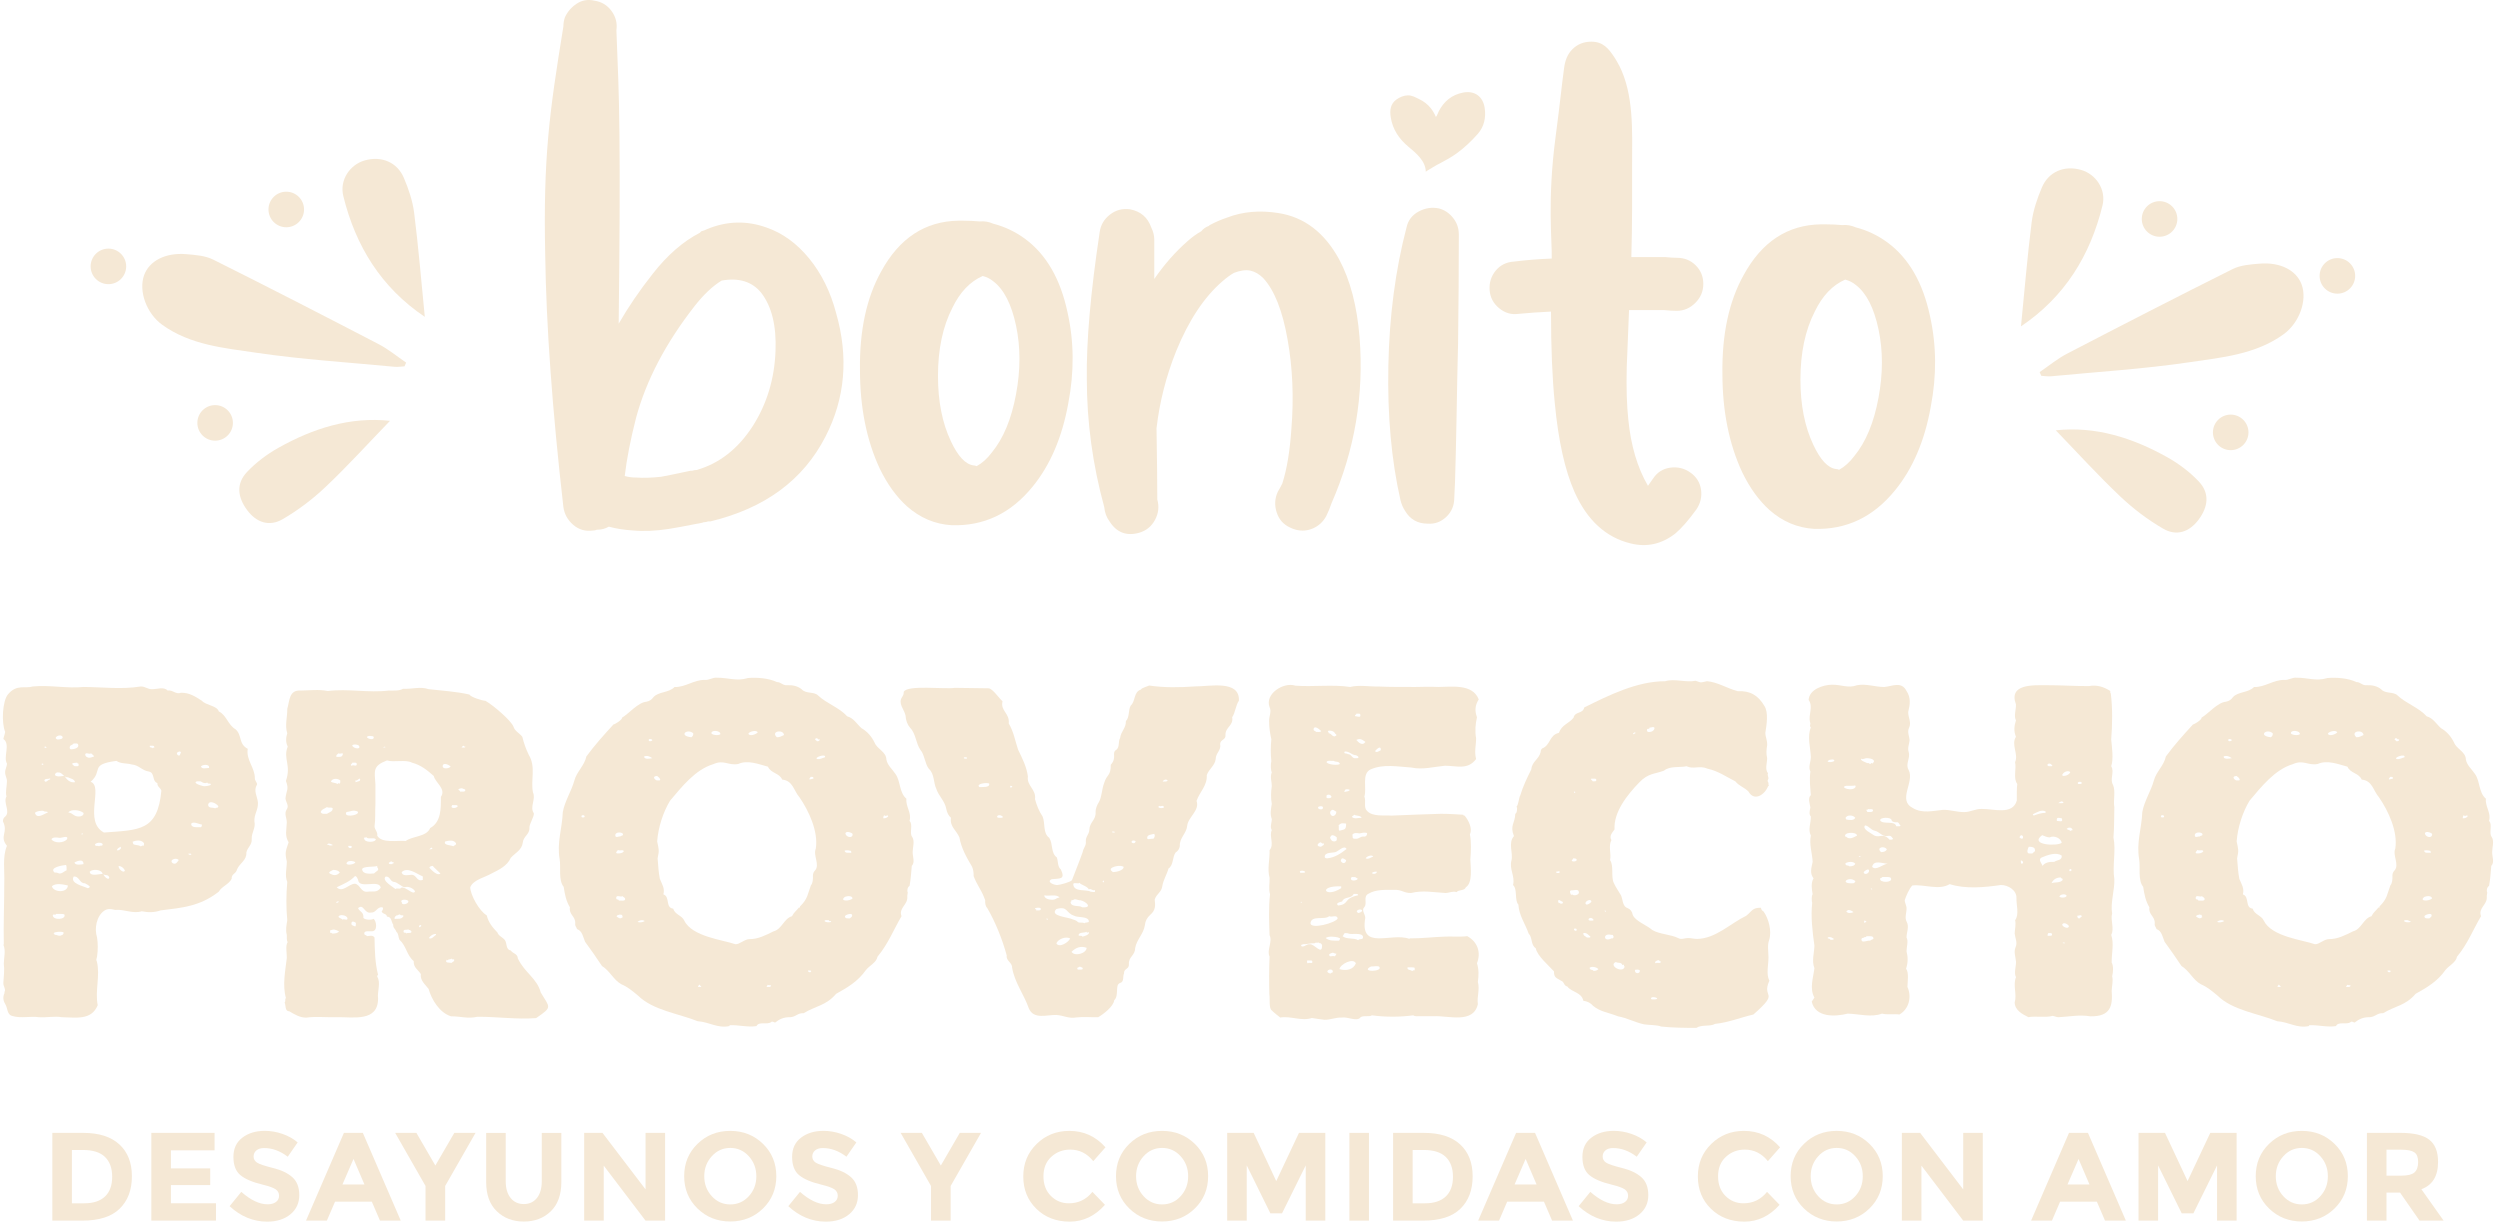 <svg width="309" height="151" viewBox="0 0 309 151" fill="none" xmlns="http://www.w3.org/2000/svg">
<path d="M73.754 65.48C73.626 65.54 73.472 65.574 73.284 65.574C72.349 65.698 71.538 65.465 70.851 64.871C70.163 64.278 69.758 63.545 69.634 62.67C68.259 50.625 67.511 40.228 67.388 31.492C67.136 19.506 67.887 14.008 69.634 3.269C69.634 2.894 69.694 2.522 69.822 2.146C70.133 1.459 70.618 0.899 71.271 0.46C71.929 0.024 72.661 -0.104 73.472 0.084C74.344 0.212 75.05 0.632 75.579 1.35C76.109 2.067 76.312 2.863 76.188 3.739C76.376 8.794 76.5 10.74 76.564 16.607C76.624 22.725 76.594 28.964 76.47 40.01C77.653 37.952 79.058 35.89 80.684 33.832C82.494 31.522 84.428 29.839 86.491 28.776C86.551 28.716 86.615 28.652 86.678 28.588C86.926 28.528 87.178 28.434 87.426 28.307C89.86 27.308 92.294 27.247 94.731 28.119C96.729 28.806 98.491 30.087 100.02 31.957C101.548 33.832 102.656 36.078 103.344 38.699C104.902 44.131 104.467 49.22 102.033 53.96C99.284 59.331 94.543 62.824 87.801 64.447H87.52C87.332 64.511 87.178 64.541 87.05 64.541C86.986 64.541 86.922 64.556 86.862 64.586C86.799 64.62 86.739 64.631 86.675 64.631C84.8 65.006 83.46 65.254 82.648 65.378C81.026 65.626 79.557 65.69 78.246 65.566C77.183 65.502 76.188 65.348 75.249 65.097C74.813 65.344 74.344 65.472 73.844 65.472H73.75L73.754 65.48ZM89.202 34.673C88.079 35.36 86.956 36.419 85.833 37.858C82.276 42.414 79.873 47.004 78.622 51.624C77.934 54.309 77.465 56.713 77.217 58.835C77.653 58.963 78.122 59.023 78.622 59.023C79.497 59.087 80.526 59.057 81.713 58.929C82.4 58.805 83.617 58.554 85.364 58.182H85.552C85.739 58.122 85.927 58.088 86.115 58.088C88.924 57.277 91.234 55.466 93.045 52.657C94.791 49.911 95.727 46.82 95.854 43.387C95.978 40.266 95.385 37.862 94.074 36.175C92.951 34.804 91.325 34.301 89.206 34.677" fill="#F5E8D5"/>
<path d="M122.77 27.649C124.205 28.025 125.515 28.648 126.702 29.523C129.324 31.458 131.071 34.485 131.946 38.605C132.757 42.226 132.787 45.971 132.04 49.843C131.288 54.028 129.824 57.461 127.638 60.142C124.952 63.451 121.613 65.044 117.62 64.916C115.562 64.792 113.718 64.011 112.095 62.576C110.784 61.389 109.661 59.831 108.726 57.896C107.103 54.399 106.292 50.343 106.292 45.723C106.228 40.855 107.103 36.799 108.914 33.55C111.16 29.43 114.345 27.341 118.465 27.277H119.029C119.78 27.277 120.464 27.311 121.087 27.371C121.65 27.311 122.21 27.405 122.774 27.653M121.459 34.113C119.896 34.801 118.649 36.111 117.714 38.046C116.527 40.356 115.934 43.165 115.934 46.474C115.934 49.596 116.463 52.281 117.526 54.527C118.402 56.401 119.337 57.4 120.336 57.524C120.46 57.524 120.584 57.558 120.711 57.618C121.399 57.243 122.022 56.683 122.586 55.932C124.021 54.185 125.02 51.782 125.583 48.72C126.146 45.723 126.146 42.902 125.583 40.247C125.02 37.595 124.084 35.77 122.774 34.771C122.398 34.459 121.962 34.241 121.463 34.113" fill="#F5E8D5"/>
<path d="M152.498 33.738C152.059 33.989 151.593 34.331 151.094 34.767C148.848 36.701 146.94 39.575 145.381 43.379C144.13 46.501 143.323 49.686 142.947 52.931C143.007 56.739 143.041 59.673 143.041 61.731C143.289 62.606 143.195 63.448 142.759 64.259C142.323 65.07 141.666 65.6 140.791 65.852C139.228 66.287 138.012 65.818 137.14 64.447C136.765 63.947 136.547 63.354 136.483 62.666C135.048 57.423 134.331 52.15 134.331 46.842C134.267 42.162 134.8 36.108 135.923 28.678C136.047 27.803 136.468 27.086 137.189 26.526C137.906 25.963 138.733 25.745 139.672 25.869C140.983 26.12 141.858 26.868 142.293 28.115C142.541 28.614 142.669 29.114 142.669 29.614V34.481C143.916 32.671 145.291 31.112 146.789 29.801C147.353 29.302 147.912 28.896 148.476 28.584C148.724 28.273 149.039 28.055 149.411 27.927L149.505 27.833C150.192 27.458 150.91 27.146 151.657 26.898C153.591 26.151 155.714 25.963 158.023 26.335C161.209 26.834 163.703 28.738 165.513 32.047C166.888 34.609 167.729 37.821 168.041 41.693C168.604 48.81 167.447 55.643 164.578 62.197C164.39 62.76 164.172 63.29 163.924 63.789C163.549 64.477 163.019 64.976 162.332 65.288C161.644 65.6 160.927 65.664 160.179 65.476C159.928 65.412 159.68 65.318 159.432 65.194C158.621 64.819 158.072 64.195 157.794 63.32C157.513 62.445 157.562 61.603 157.933 60.792C158.121 60.48 158.309 60.135 158.493 59.763C159.056 58.017 159.428 55.77 159.616 53.021C159.928 49.152 159.77 45.468 159.147 41.971C158.523 38.414 157.524 35.886 156.149 34.388C155.65 33.888 155.12 33.576 154.557 33.452C153.993 33.328 153.306 33.422 152.498 33.734" fill="#F5E8D5"/>
<path d="M180.312 28.96C180.312 33.204 180.278 37.7 180.218 42.444C180.154 44.878 180.09 47.939 180.03 51.62C180.03 51.744 179.996 53.227 179.936 56.067C179.872 58.907 179.808 60.736 179.748 61.543C179.748 62.478 179.421 63.26 178.764 63.883C178.107 64.507 177.344 64.788 176.469 64.725C175.218 64.725 174.283 64.195 173.66 63.132C173.408 62.756 173.224 62.321 173.1 61.821C171.977 56.89 171.477 51.349 171.601 45.201C171.725 39.052 172.473 33.355 173.847 28.111C174.035 27.236 174.535 26.582 175.346 26.143C176.157 25.707 176.999 25.58 177.874 25.767C178.561 25.955 179.14 26.346 179.605 26.939C180.075 27.533 180.308 28.205 180.308 28.953" fill="#F5E8D5"/>
<path d="M177.573 14.323C177.682 14.154 177.742 13.928 177.829 13.759C178.471 12.516 179.448 11.712 180.837 11.442C182.253 11.168 183.294 11.912 183.508 13.346C183.684 14.533 183.437 15.656 182.663 16.539C181.878 17.433 180.995 18.27 180.034 18.965C179.403 19.42 178.723 19.795 178.039 20.156C177.735 20.317 177.419 20.46 177.138 20.655C177.048 20.719 176.229 21.181 176.229 21.23C176.214 19.897 175.016 18.913 174.084 18.139C172.927 17.177 172.131 16.002 171.894 14.492C171.759 13.643 171.849 12.828 172.612 12.291C173.021 12.002 173.509 11.795 174.017 11.787C174.546 11.78 174.933 12.028 175.391 12.242C175.951 12.505 176.462 12.888 176.845 13.373C177.07 13.658 177.348 14.116 177.472 14.454C177.513 14.417 177.547 14.375 177.577 14.327" fill="#F5E8D5"/>
<path d="M200.121 8.073C201.965 11.69 201.732 16.201 201.728 20.254C201.725 23.875 201.758 27.713 201.634 31.77H205.755C206.378 31.834 206.878 31.863 207.253 31.863C208.189 31.863 208.97 32.175 209.593 32.799C210.217 33.422 210.529 34.188 210.529 35.094C210.529 35.999 210.202 36.78 209.545 37.434C208.887 38.091 208.125 38.418 207.25 38.418C206.814 38.418 206.281 38.388 205.657 38.324H201.349C201.221 41.693 201.127 44.037 201.067 45.348C201.003 47.909 201.067 50.061 201.255 51.808C201.567 55.053 202.378 57.799 203.689 60.048C203.877 59.801 204.095 59.485 204.346 59.113C204.846 58.366 205.548 57.926 206.453 57.802C207.359 57.678 208.185 57.881 208.936 58.411C209.684 58.941 210.119 59.643 210.247 60.518C210.371 61.393 210.183 62.205 209.684 62.952C208.684 64.327 207.809 65.322 207.062 65.949C205.375 67.26 203.535 67.666 201.537 67.166C198.476 66.419 196.166 64.296 194.607 60.8C193.42 58.118 192.609 54.463 192.173 49.843C191.861 46.786 191.704 43.008 191.704 38.512C190.329 38.575 188.988 38.669 187.677 38.793C186.802 38.917 186.006 38.684 185.288 38.091C184.571 37.498 184.18 36.75 184.116 35.845C184.056 34.94 184.304 34.143 184.864 33.456C185.427 32.769 186.175 32.397 187.11 32.333C188.609 32.145 190.167 32.021 191.794 31.957C191.854 29.835 191.23 24.776 192.263 16.975C192.932 11.897 192.932 11.311 193.319 8.426C193.443 7.495 193.724 6.71 194.348 6.086C194.971 5.463 195.753 5.151 196.688 5.151C198.141 5.151 198.829 5.996 199.554 7.108C199.76 7.423 199.944 7.746 200.113 8.077" fill="#F5E8D5"/>
<path d="M229.369 28.1C230.804 28.476 232.114 29.099 233.301 29.974C235.923 31.909 237.669 34.936 238.545 39.056C239.356 42.677 239.386 46.422 238.639 50.294C237.891 54.478 236.423 57.911 234.237 60.593C231.551 63.902 228.212 65.495 224.219 65.367C222.157 65.243 220.317 64.462 218.694 63.027C217.383 61.84 216.26 60.282 215.325 58.347C213.703 54.85 212.891 50.794 212.891 46.174C212.827 41.306 213.703 37.25 215.513 34.001C217.759 29.881 220.944 27.792 225.064 27.728H225.628C226.379 27.728 227.063 27.762 227.69 27.822C228.253 27.762 228.813 27.856 229.376 28.104M228.058 34.56C226.495 35.248 225.248 36.559 224.313 38.493C223.126 40.803 222.533 43.612 222.533 46.921C222.533 50.043 223.062 52.728 224.125 54.974C225.001 56.849 225.936 57.848 226.935 57.972C227.059 57.972 227.183 58.005 227.31 58.066C227.998 57.69 228.621 57.13 229.185 56.379C230.62 54.633 231.619 52.229 232.182 49.167C232.745 46.17 232.745 43.349 232.182 40.694C231.619 38.042 230.683 36.217 229.373 35.218C228.997 34.906 228.561 34.688 228.062 34.56" fill="#F5E8D5"/>
<path d="M10.375 84.909C12.738 84.928 15.029 85.229 17.361 84.853C17.944 84.819 18.233 85.203 18.793 85.184C19.401 85.199 20.235 84.842 20.719 85.349C21.362 85.244 21.737 85.879 22.368 85.623C23.42 85.608 24.13 86.085 24.952 86.615C25.452 87.182 26.83 87.212 27.044 87.933C27.98 88.365 28.186 89.612 29.107 90.134C29.959 90.885 29.445 91.93 30.62 92.553C30.395 93.924 31.51 94.897 31.499 96.185C31.469 96.455 31.781 96.711 31.773 96.955C31.285 97.77 31.811 98.382 31.882 99.209C31.92 100.118 31.405 100.61 31.443 101.519C31.638 102.364 31.067 102.878 31.112 103.72C31.161 104.452 30.583 104.722 30.451 105.368C30.508 106.345 29.629 106.668 29.294 107.461C29.178 108.024 28.596 107.986 28.633 108.617C28.284 109.323 27.435 109.53 27.037 110.214C24.689 112.043 22.496 112.197 19.859 112.524C19.104 112.783 18.349 112.805 17.523 112.633C16.4 112.978 15.367 112.358 14.222 112.467C13.65 112.321 13.309 112.298 12.903 112.55C11.919 113.211 11.641 114.803 11.994 115.851C12.111 116.629 12.118 117.414 11.994 118.244C11.919 118.507 11.859 118.68 11.968 118.822C12.415 120.591 11.716 122.436 12.077 124.242C11.296 126.169 9.331 125.745 7.622 125.726C6.762 125.572 5.725 125.794 4.816 125.726C3.769 125.576 2.567 125.887 1.571 125.587C0.839 125.44 0.97 124.622 0.662 124.13C0.381 123.675 0.321 123.198 0.58 122.699L0.523 122.642C0.801 122.319 0.381 121.91 0.414 121.485C0.459 120.674 0.576 119.919 0.471 119.119C0.475 118.315 0.741 117.538 0.414 116.753H0.471C0.414 114.281 0.531 111.678 0.527 109.162C0.591 107.641 0.279 105.924 0.858 104.542C-0.13 103.325 1.068 102.938 0.362 101.515C0.362 101.259 0.452 101.068 0.636 100.936C1.338 100.32 0.351 99.231 0.801 98.435C0.644 97.909 0.858 97.135 0.858 96.564C0.876 96.196 0.617 95.832 0.636 95.464C0.617 95.096 0.873 94.731 0.858 94.363C0.373 93.578 1.327 91.963 0.418 91.34C0.478 91.005 0.587 90.799 0.64 90.461C0.155 89.338 0.305 86.596 0.997 85.811C2.075 84.53 3.1 85.146 4.05 84.849C6.131 84.639 8.31 85.124 10.375 84.906M5.917 100.422C5.846 100.238 5.538 100.373 5.421 100.257C5.286 100.125 4.396 100.275 4.321 100.478C4.576 101.293 5.417 100.591 5.917 100.422ZM5.369 94.484C5.369 94.412 5.312 94.375 5.203 94.375L5.147 94.431C5.147 94.506 5.185 94.54 5.256 94.54C5.293 94.502 5.327 94.484 5.365 94.484M5.699 92.335C5.695 92.211 5.331 92.32 5.534 92.391C5.575 92.44 5.677 92.451 5.755 92.448C5.759 92.365 5.695 92.421 5.699 92.339M6.195 96.35V96.185C6.033 96.365 5.586 96.144 5.481 96.459C5.639 96.902 5.936 96.313 6.195 96.35ZM8.283 103.723C8.505 103.186 7.63 103.592 7.348 103.558C7.029 103.509 6.544 103.434 6.356 103.723C6.706 104.279 7.923 104.208 8.283 103.723ZM8.392 109.444C7.836 109.32 6.848 109.094 6.413 109.553C6.631 110.319 8.343 110.398 8.392 109.444ZM7.953 113.019C7.72 112.918 7.175 112.982 6.909 112.963L6.852 113.072C6.777 113.076 6.706 113.012 6.631 113.016L6.522 113.125C6.533 113.789 8.246 113.688 7.953 113.016M8.227 107.573C8.212 107.442 8.283 106.908 8.118 106.912C7.802 106.946 6.015 107.201 6.743 107.847C6.886 107.847 7.01 107.84 7.156 107.904C7.551 108.14 7.938 107.663 8.231 107.573M7.844 115.22C7.57 115.127 6.822 115.149 6.634 115.329C6.634 115.506 6.773 115.307 6.743 115.551C7.036 115.513 7.096 115.667 7.404 115.66C7.54 115.611 7.926 115.573 7.844 115.22ZM8.392 96.076C7.821 96.11 7.735 95.407 7.126 95.471C6.897 95.456 6.612 95.813 6.961 95.911C7.295 96.038 7.618 95.903 7.953 95.911C8.291 96.369 8.618 96.778 9.275 96.681C9.203 96.275 8.708 96.234 8.396 96.076M7.735 91.073C7.446 90.604 6.435 91.216 7.13 91.404C7.318 91.392 7.821 91.37 7.735 91.073ZM10.319 100.478C9.906 100.118 8.783 99.952 8.448 100.422C9.061 100.501 9.106 100.97 9.823 100.918C10.026 100.918 10.398 100.756 10.319 100.478ZM9.658 92.061C9.665 91.82 9.271 91.914 9.11 91.896C9.001 92.005 8.888 92.08 8.779 92.117C8.599 92.155 8.494 92.647 8.835 92.613C9.057 92.606 9.797 92.493 9.662 92.065L9.658 92.061ZM9.605 94.371C9.568 94.333 9.549 94.299 9.549 94.262C9.218 94.318 8.539 94.243 9.218 94.701C9.335 94.679 9.692 94.765 9.714 94.619C9.703 94.536 9.763 94.326 9.605 94.371ZM10.484 109.169C9.827 109.218 9.804 108.264 9.11 108.343C8.595 109.2 10.364 109.534 10.815 109.774C10.999 109.774 11.089 109.703 11.089 109.553C10.98 109.444 10.777 109.316 10.484 109.166M10.319 106.803C10.323 106.105 9.583 106.416 9.218 106.582C9.233 107.01 10.101 106.845 10.319 106.803ZM10.21 103.062L10.154 102.953C10.116 102.953 10.097 103.028 10.097 103.175C10.169 103.175 10.206 103.137 10.206 103.066M11.637 93.492C11.498 93.27 11.419 93.278 11.251 93.105C11.093 93.237 10.882 93.098 10.702 93.105C10.394 93.135 10.552 93.533 10.811 93.601C11.07 93.74 11.367 93.586 11.637 93.492ZM12.685 108.013C12.584 107.453 11.438 107.374 11.089 107.738C11.134 108.377 12.216 108.016 12.685 108.013ZM16.261 94.484C15.656 94.307 14.946 94.431 14.39 94.044C10.999 94.495 12.798 95.254 11.202 96.628C12.839 97.199 10.281 101.545 12.851 102.901C17.249 102.574 19.48 102.72 19.946 97.729C19.818 97.331 19.427 97.255 19.45 96.793C18.928 96.602 19.048 96.001 18.789 95.61C18.714 95.483 18.586 95.4 18.402 95.362C17.508 95.231 17.211 94.57 16.257 94.484M12.685 104.328C12.456 103.964 11.393 104.272 11.859 104.55C11.957 104.553 12.178 104.523 12.246 104.606C12.381 104.422 12.704 104.662 12.685 104.332M13.508 108.452C13.365 108.05 13.087 108.249 12.794 108.069C12.802 108.264 13.44 108.922 13.508 108.452ZM14.939 104.88V104.659C14.646 104.767 14.481 104.914 14.443 105.098C14.695 105.121 14.777 105.06 14.939 104.876M15.435 107.573C15.251 107.243 14.995 107.059 14.665 107.025C14.578 107.374 15.326 108.039 15.435 107.573ZM17.801 104.219C17.5 103.776 16.809 103.843 16.37 104.054C16.441 104.129 16.471 104.2 16.453 104.275C16.483 104.493 17.174 104.399 17.361 104.606C17.47 104.606 17.546 104.568 17.583 104.497C17.745 104.636 17.801 104.505 17.805 104.223M19.067 92.335C19.074 92.095 18.68 92.189 18.518 92.17C18.447 92.463 18.762 92.331 18.905 92.5C18.871 92.298 19.104 92.538 19.07 92.335H19.067ZM22.09 106.307C21.816 105.921 20.832 106.285 21.347 106.694C21.756 106.897 21.902 106.548 22.09 106.307ZM22.364 93.052C22.349 92.775 22.015 92.891 21.869 93.052C21.816 93.312 22.184 93.533 22.256 93.274C22.256 93.203 22.293 93.128 22.364 93.052ZM23.63 105.65C23.687 105.413 23.379 105.579 23.3 105.485C23.281 105.714 23.499 105.639 23.63 105.65ZM24.952 101.909C24.566 101.879 23.934 101.477 23.634 101.8C23.596 102.382 24.449 102.217 24.843 102.24C24.956 102.135 24.96 102.033 24.952 101.909ZM25.666 96.793C25.64 96.658 25.471 96.808 25.392 96.793C25.136 96.808 24.975 96.666 24.787 96.572C24.712 96.572 24.427 96.572 24.348 96.572C23.66 96.797 25.185 97.218 25.283 97.177C25.347 97.177 26.075 97.12 26.053 96.955C26.068 96.835 25.876 96.842 25.779 96.846C25.703 96.846 25.67 96.827 25.67 96.79M25.831 94.923C25.978 94.386 24.93 94.487 24.84 94.758C25.001 95.115 25.535 94.904 25.831 94.923ZM26.988 99.652C26.8 99.325 25.828 98.803 25.722 99.487C25.771 99.967 26.331 99.742 26.601 99.926C26.703 99.742 26.943 99.963 26.988 99.652Z" fill="#F5E8D5"/>
<path d="M53.006 85.183C54.726 85.386 56.322 85.458 58.013 85.844C58.197 86.171 59.673 86.629 59.992 86.615C60.983 87.178 63.169 89.06 63.459 89.803C63.654 90.408 64.202 90.596 64.559 91.069C64.743 91.839 65.006 92.583 65.356 93.296C66.272 94.814 65.562 96.38 65.877 97.946C66.264 98.78 65.438 99.742 65.987 100.53C66.009 100.996 65.423 101.826 65.438 102.292C65.483 103.163 64.698 103.314 64.612 104.163C64.495 105.075 63.68 105.417 63.128 106.033C62.7 107.017 61.675 107.509 60.762 107.96C59.898 108.463 58.508 108.726 58.121 109.665C58.125 110.589 59.252 112.629 60.157 113.132C60.375 114.026 60.882 114.638 61.479 115.25C61.599 115.678 62.182 115.87 62.414 116.212C62.689 116.625 62.501 117.376 63.128 117.478C63.414 117.894 63.969 117.853 64.007 118.469C64.863 120.253 66.366 120.899 66.839 122.676C67.958 124.565 68.338 124.426 66.261 125.838C63.789 126.022 61.468 125.658 59 125.673C57.821 125.951 56.901 125.602 55.755 125.617C54.32 125.185 53.336 123.528 52.976 122.233C52.551 121.665 51.909 121.192 52.014 120.388C51.639 119.814 51.098 119.6 51.135 118.792C50.26 118.067 50.23 116.914 49.374 116.152C49.201 115.787 49.306 115.457 48.987 115.16C48.848 114.758 48.585 114.743 48.6 114.281C48.337 113.917 48.442 113.331 47.83 113.29C47.77 112.873 47.278 113.03 47.169 112.629C47.308 112.561 47.443 112.178 47.225 112.133C46.598 112.08 46.478 112.846 45.851 112.794C45.013 112.963 44.949 111.629 44.254 112.245C44.476 112.737 44.979 112.704 44.915 113.455C45.107 113.703 45.922 113.744 46.181 113.564C46.538 113.857 46.714 115.126 45.959 115.104C45.712 115.126 44.99 114.987 45.024 115.378C45.005 115.615 45.287 115.539 45.355 115.708C45.67 115.686 46.076 115.547 46.29 115.874C46.32 117.414 46.343 118.995 46.73 120.494C46.654 120.531 46.62 120.603 46.62 120.715C47.105 121.429 46.609 122.582 46.73 123.412C46.737 126.338 43.653 125.692 41.696 125.722C40.517 125.771 39 125.609 37.873 125.778C37.099 125.801 36.401 125.38 35.781 125.008C35.157 124.974 35.368 124.265 35.176 123.908C35.349 123.769 35.169 123.498 35.341 123.359C34.891 121.767 35.266 119.983 35.45 118.409C35.469 117.812 35.251 116.895 35.559 116.43C35.424 116.332 35.45 115.772 35.45 115.551C35.277 114.916 35.413 114.364 35.507 113.737C35.356 112.17 35.368 110.563 35.507 109.004C35.172 108.242 35.458 107.31 35.45 106.472C35.172 105.312 35.341 105.139 35.672 104.106C35.169 103.284 35.42 102.562 35.45 101.631C35.439 101.101 35.105 100.572 35.424 100.065C35.781 99.573 35.319 99.171 35.285 98.664C35.401 97.635 35.743 97.601 35.341 96.519C36.029 94.54 34.958 93.777 35.563 92.282C35.296 91.734 35.33 91.178 35.507 90.633C35.18 89.634 35.533 88.632 35.507 87.606C35.803 86.644 35.709 85.27 37.129 85.353C38.29 85.341 39.394 85.18 40.513 85.409C43.03 85.093 45.539 85.66 48.048 85.353C48.551 85.353 49.396 85.413 49.809 85.131C50.899 85.202 51.935 84.815 52.998 85.187M41.069 100.147C41.325 99.636 40.641 99.926 40.408 99.76C40.168 99.933 39.747 100.012 39.638 100.365C39.755 100.673 40.164 100.568 40.408 100.587C40.615 100.433 40.926 100.38 41.069 100.147ZM41.126 104.437C40.915 104.32 40.547 104.144 40.465 104.38C40.465 104.455 40.502 104.47 40.573 104.437C40.645 104.399 40.682 104.418 40.682 104.493C40.769 104.474 41.096 104.546 41.122 104.437M42.004 107.847C41.858 107.626 41.584 107.517 41.178 107.517C40.945 107.652 40.322 107.851 40.987 108.069C41.385 108.268 41.749 108.129 42.004 107.847ZM41.895 115.111C41.343 114.863 41.328 114.826 40.795 115.002C40.795 115.224 40.814 115.333 40.851 115.333L40.908 115.276L41.073 115.385C41.422 115.404 41.794 115.318 41.899 115.111M42.057 96.463C41.753 96.189 41.039 96.155 40.9 96.628C41.163 96.782 41.486 96.737 41.727 96.902L41.835 96.793C42.095 96.981 42.057 96.639 42.057 96.463ZM42.335 93.326C42.579 92.909 41.967 93.27 41.839 93.105C41.685 93.266 41.535 93.289 41.565 93.544C41.802 93.525 42.275 93.638 42.335 93.323M41.895 111.423C41.764 111.423 41.55 111.393 41.565 111.588C41.663 111.588 41.847 111.551 41.895 111.423ZM44.258 108.73C44.179 108.595 44.096 108.272 43.871 108.29C43.289 108.936 42.414 109.286 41.618 109.665C42.324 110.401 43.135 109.226 43.871 109.226C44.529 109.335 44.6 110.304 45.411 110.217C46.076 110.12 46.594 110.39 47.06 109.721C46.861 108.625 44.371 109.969 44.254 108.73M42.94 113.459C42.819 113.102 41.967 112.974 41.839 113.293C41.824 113.459 42.305 113.537 42.335 113.68C42.481 113.477 43.03 113.902 42.94 113.459ZM44.258 100.422C44.179 100.324 44.213 100.23 44.036 100.256C43.65 100.08 43.225 100.343 42.827 100.365C42.376 101.045 44.164 100.85 44.258 100.422ZM43.928 106.585C43.698 106.382 42.865 106.285 42.827 106.75C42.955 106.991 43.822 106.829 43.928 106.585ZM43.488 104.658C43.417 104.489 43.188 104.564 43.049 104.549C42.992 104.872 43.477 104.921 43.488 104.658ZM44.093 94.427C44.1 94.187 43.706 94.281 43.544 94.262C43.544 94.431 43.33 94.397 43.379 94.592C43.417 94.63 43.45 94.649 43.488 94.649C43.623 94.453 44.123 94.844 44.093 94.427ZM43.984 114.063C43.766 113.913 43.435 113.763 43.435 114.172C43.417 114.401 43.743 114.42 43.875 114.503C44.018 114.518 43.98 114.176 43.984 114.063ZM44.371 92.17C44.115 91.918 43.105 91.978 43.766 92.391C43.991 92.519 44.461 92.594 44.427 92.282C44.389 92.245 44.371 92.211 44.371 92.173M44.48 96.515C44.487 96.47 44.453 96.343 44.536 96.35L44.48 96.241C44.303 96.234 44.164 96.523 43.984 96.463C43.811 96.459 44.029 96.621 43.928 96.684C44.149 96.609 44.329 96.557 44.476 96.519M46.624 107.19V107.025C46.376 107.201 44.788 107.013 44.754 107.464C44.874 108.118 45.775 107.979 46.237 107.96C46.527 107.633 46.966 107.592 46.624 107.19ZM46.459 103.723C46.129 103.475 45.678 103.738 45.358 103.558V103.501C45.223 103.494 44.949 103.509 44.972 103.61L45.028 103.667C45.024 104.159 46.41 104.17 46.459 103.723ZM46.185 91.069C46.106 90.934 45.332 90.893 45.358 91.125C45.483 91.347 46.294 91.542 46.185 91.069ZM50.914 94.262C50.132 93.845 48.653 94.258 47.834 93.987C46.016 94.679 46.301 95.291 46.403 96.959C46.403 97.436 46.403 98.93 46.403 99.377C46.346 100.256 46.425 101.229 46.294 102.127C46.294 102.551 46.718 102.833 46.624 103.284C47.154 104.271 49.167 103.847 50.144 103.945C51.015 103.31 52.702 103.46 53.171 102.348C54.542 101.593 54.501 99.903 54.493 98.499C55.181 97.496 53.791 96.733 53.614 95.914C52.795 95.182 52.014 94.551 50.917 94.266M47.616 92.391C47.646 92.312 47.548 92.234 47.507 92.309C47.507 92.327 47.488 92.335 47.451 92.335H47.342C47.342 92.372 47.432 92.391 47.616 92.391ZM48.66 109.004C48.175 108.891 48.224 108.305 47.669 108.343C47.116 108.835 48.649 109.669 48.878 109.883C49.073 109.703 49.445 109.973 49.592 109.718C50.14 109.522 51.109 110.754 51.297 110.157C51.083 109.77 50.425 109.511 50.031 109.661C49.67 109.658 49.077 108.989 48.656 109M48.66 106.585C48.551 106.585 48.487 106.566 48.468 106.529C48.33 106.367 48.202 106.581 48.055 106.638C48.04 106.874 48.352 106.788 48.495 106.803C48.495 106.619 48.701 106.833 48.66 106.581V106.585ZM49.87 113.241C49.87 113.038 49.565 113.196 49.483 113.075C49.332 112.914 49.231 113.181 49.043 113.132C48.803 113.278 48.754 113.38 48.769 113.571C49.224 113.541 49.614 113.661 49.87 113.241ZM50.474 111.423C50.482 111.167 49.562 111.092 49.595 111.423C49.667 111.498 49.697 111.569 49.678 111.644C49.745 111.881 50.463 111.738 50.474 111.423ZM52.179 108.29C51.477 107.99 50.354 107.1 49.648 107.795C49.708 108.347 50.459 108.14 50.857 108.125C51.53 108.095 51.503 109.087 52.288 108.73C52.194 108.64 52.352 108.298 52.179 108.29ZM50.861 115.111C50.786 115.111 50.752 115.085 50.752 115.029C50.745 114.852 50.452 115.055 50.478 114.837C50.335 115.025 49.839 114.766 49.873 115.168C49.911 115.168 49.918 115.186 49.9 115.224C49.885 115.352 50.234 115.194 50.204 115.389C50.361 115.209 50.872 115.457 50.865 115.115M52.071 114.45C52.048 114.244 51.759 114.345 51.796 114.559L51.853 114.615C51.924 114.578 51.999 114.525 52.074 114.45M53.885 115.551V115.442C53.505 115.423 53.186 115.675 53.006 115.938C53.318 116.167 53.644 115.708 53.885 115.551ZM53.445 104.88L53.389 104.771C53.25 104.76 53.141 104.917 53.058 104.993C53.242 104.993 53.37 104.955 53.445 104.884M54.437 107.96C54.302 107.802 53.565 107.182 53.502 107.025C53.28 107.025 53.133 107.1 53.062 107.246C53.318 107.513 54.065 108.328 54.437 107.96ZM55.703 94.757C55.5 94.517 54.745 94.183 54.711 94.701C54.718 95.081 55.443 95.02 55.703 94.757ZM56.36 104.219C56.059 103.764 55.492 103.903 55.038 103.997C54.73 104.486 55.785 104.452 56.029 104.602C56.172 104.44 56.401 104.493 56.36 104.215V104.219ZM56.142 118.687C56.146 118.42 55.86 118.728 55.812 118.465C55.669 118.634 55.458 118.518 55.316 118.687C55.233 118.691 55.289 118.627 55.207 118.631C54.917 119.078 55.601 118.946 55.812 119.017C55.917 118.878 56.135 118.867 56.142 118.687ZM56.581 99.652C56.533 99.407 56.044 99.584 55.92 99.486C55.507 99.967 56.409 99.96 56.581 99.652ZM57.517 97.616C57.419 97.608 57.434 97.488 57.295 97.507C57.186 97.507 57.13 97.469 57.13 97.398C57.07 97.451 56.931 97.462 56.856 97.454C56.773 97.451 56.829 97.514 56.747 97.511C56.709 97.548 56.672 97.567 56.638 97.567C56.642 97.661 56.886 97.706 56.859 97.841C57.062 97.811 57.532 97.958 57.52 97.62M57.517 92.282C57.314 92.32 57.408 92.173 57.242 92.173L57.077 92.339V92.395C57.197 92.365 57.513 92.478 57.517 92.286" fill="#F5E8D5"/>
<path d="M92.391 83.809C93.492 83.707 94.994 83.805 96.023 84.305C96.534 84.293 96.722 84.74 97.289 84.692C97.942 84.658 98.596 84.793 99.077 85.187C99.61 85.792 100.594 85.447 101.113 85.957C102.168 86.96 103.723 87.437 104.715 88.541C105.5 88.74 105.913 89.496 106.476 89.999C107.194 90.412 107.716 91.005 108.099 91.787C108.426 92.613 109.534 92.902 109.556 93.879C109.691 94.611 110.296 95.073 110.683 95.667C111.314 96.527 111.13 97.965 112.031 98.72C111.926 99.719 112.715 100.478 112.418 101.47C112.891 101.902 112.358 102.983 112.749 103.449C113.09 103.945 112.805 104.767 112.805 105.319C112.79 105.86 113.128 106.589 112.696 107.025C112.617 107.885 112.576 108.666 112.422 109.5C112.185 109.616 112.076 110.052 112.2 110.326C112.185 110.514 112.121 110.691 112.144 110.875C112.2 111.836 111.043 112.246 111.43 113.241C110.439 114.924 109.778 116.666 108.459 118.248C108.335 118.961 107.483 119.329 107.028 119.896C106.025 121.328 104.715 122.067 103.344 122.837C102.1 124.299 100.872 124.302 99.329 125.23C98.574 125.192 98.397 125.677 97.68 125.726C96.838 125.703 96.305 125.996 95.809 126.387C95.636 126.376 95.479 126.177 95.313 126.331C94.829 126.702 93.792 126.203 93.499 126.826C92.387 126.995 91.313 126.665 90.198 126.717L90.141 126.826C88.647 127.119 87.741 126.334 86.235 126.222C83.858 125.264 80.718 124.884 78.862 123.059C78.194 122.503 77.578 121.981 76.8 121.654C75.853 121.147 75.365 119.979 74.407 119.401C73.728 118.372 73.018 117.361 72.315 116.403C72.071 115.844 71.985 115.063 71.324 114.837C71.23 114.522 71.046 114.484 71.102 114.124C71.14 113.233 70.298 113.072 70.441 112.144C69.96 111.34 69.821 110.578 69.671 109.613C68.995 108.798 69.341 107.186 69.175 106.202C68.811 104.114 69.48 102.461 69.562 100.373C69.803 99.017 70.644 97.762 70.993 96.467C71.282 95.377 72.24 94.63 72.477 93.496C73.499 92.106 74.61 90.866 75.831 89.537C75.959 89.556 76.962 88.94 76.875 88.71C77.716 88.222 78.855 86.821 79.903 86.731C80.267 86.66 80.552 86.476 80.755 86.183C81.375 85.462 82.656 85.657 83.369 84.917C84.74 84.954 85.743 84.016 87.11 84.038C87.621 84.091 88.106 83.711 88.594 83.764C90.025 83.756 91.028 84.226 92.391 83.82M72.259 100.917C72.267 100.655 71.673 100.726 71.928 101.026C72.03 101.011 72.267 101.086 72.259 100.917ZM76.992 103.062C76.83 102.814 75.985 102.807 76.056 103.284C76.086 103.61 76.462 103.344 76.661 103.393C76.811 103.224 77.048 103.355 76.992 103.062ZM77.1 105.207C77.014 104.948 76.548 105.226 76.387 105.042C76.316 105.173 75.985 105.41 76.278 105.481C76.582 105.5 76.98 105.458 77.104 105.207M77.266 111.149C77.273 110.908 77.063 110.923 76.935 110.762C76.721 110.927 76.222 110.57 76.165 110.927C76.139 111.329 76.409 111.036 76.496 111.314C76.687 111.28 77.251 111.419 77.266 111.149ZM76.935 113.293C76.898 113.222 76.89 113.166 76.909 113.128C76.95 113.023 76.642 113.121 76.661 113.019C76.537 113.109 76.207 113.057 76.222 113.293C76.605 113.545 76.661 113.583 76.992 113.35C76.992 113.312 76.973 113.293 76.935 113.293ZM79.685 113.846C79.459 113.639 79.001 113.74 78.806 113.955C79.088 114.052 79.429 114.003 79.685 113.846ZM80.62 93.71C80.319 93.488 79.993 93.364 79.628 93.488C79.561 93.927 80.425 93.755 80.62 93.71ZM80.62 91.512C80.672 91.351 80.188 91.257 80.18 91.456C80.177 91.704 80.534 91.618 80.62 91.512ZM81.555 96.241C81.472 96.072 81.356 96.057 81.225 95.911C80.624 95.93 80.823 96.298 81.168 96.459C81.375 96.436 81.732 96.553 81.555 96.237M91.238 94.427C90.029 94.664 89.48 93.849 88.158 94.453C85.957 95.107 84.271 97.248 82.821 98.964C81.95 100.399 81.352 102.288 81.225 103.997C81.431 105.011 81.506 105.045 81.281 106.089C81.356 106.965 81.394 107.81 81.555 108.621C81.829 109.312 82.194 109.785 81.995 110.548C82.847 110.822 82.212 112.197 83.204 112.309C83.429 113.061 84.29 113.136 84.579 113.793C85.559 115.787 89.379 116.167 90.904 116.708C91.426 116.734 92.031 116.073 92.635 116.077C93.702 116.084 94.648 115.588 95.606 115.115C96.658 114.848 96.898 113.508 97.89 113.245C98.127 112.76 98.427 112.584 98.769 112.144L98.825 112.2C98.878 112.212 98.885 112.092 98.882 112.035C99.866 111.081 99.832 110.458 100.23 109.421C100.467 109.177 100.497 108.632 100.478 108.238C100.478 107.982 100.56 107.772 100.726 107.607C101.383 106.893 100.463 105.718 100.835 104.884C101.161 102.78 99.978 100.238 98.825 98.559C98.097 97.732 98.014 96.482 96.68 96.358C96.316 95.52 95.283 95.599 94.919 94.761C93.755 94.453 92.418 93.894 91.234 94.431M85.683 90.63C84.909 89.98 83.809 90.957 85.461 91.126C85.642 90.968 85.702 90.881 85.683 90.63ZM86.671 121.876C86.505 121.891 86.558 121.699 86.397 121.711C86.397 121.876 86.25 121.782 86.288 121.985C86.393 121.962 86.678 122.056 86.675 121.876M89.037 90.742C89.078 90.292 87.967 90.198 87.937 90.577C87.843 90.825 88.804 90.972 89.037 90.742ZM93.657 90.521C93.507 90.179 92.602 90.412 92.5 90.686C92.65 91.054 93.45 90.772 93.657 90.521ZM95.31 121.82C95.216 121.714 94.964 121.82 94.87 121.711C94.878 121.872 94.75 121.823 94.761 121.985C94.945 121.966 95.246 122.064 95.31 121.82ZM96.902 90.851C96.857 90.104 95.189 90.363 96.023 91.126C96.388 91.129 96.59 90.998 96.902 90.851ZM100.26 120.005C100.192 119.923 99.975 119.957 99.873 119.949C99.832 120.197 100.268 120.268 100.26 120.005ZM100.534 96.241C100.579 95.986 100.369 96.016 100.204 96.02C99.805 96.53 100.196 96.286 100.534 96.241ZM101.083 91.347C101.083 91.276 101.007 91.238 100.861 91.238L100.752 91.347C100.722 91.482 100.966 91.527 100.974 91.621C101.267 91.621 101.323 91.539 101.304 91.347C101.222 91.343 101.278 91.407 101.195 91.403C101.113 91.407 101.169 91.343 101.086 91.347M101.965 93.601C102.172 93.071 100.493 93.65 101.03 93.822C101.391 93.867 101.627 93.691 101.965 93.601ZM102.735 113.955C102.683 113.692 102.457 114 102.461 113.733C102.33 113.759 101.928 113.65 101.913 113.842C102.067 114.022 102.476 114.033 102.739 113.951M105.376 111.04C105.323 110.672 104.703 110.743 104.44 110.848C103.67 111.434 105.064 111.408 105.376 111.04ZM105.045 105.154C104.944 105.083 104.448 105.079 104.384 105.154C104.519 105.556 104.925 105.323 105.21 105.428C105.214 105.301 105.233 105.113 105.045 105.154ZM105.319 113.128C105.342 112.779 104.482 113.064 104.44 113.237C104.418 113.586 104.816 113.504 105.045 113.511C105.173 113.365 105.349 113.339 105.319 113.124V113.128ZM105.376 103.062C105.244 102.893 104.474 102.641 104.497 103.062C104.628 103.532 105.458 103.648 105.376 103.062ZM109.774 100.917C109.763 100.576 109.511 101.026 109.278 100.752C109.203 100.861 109.169 100.993 109.169 101.139C109.395 101.154 109.597 101.101 109.774 100.917Z" fill="#F5E8D5"/>
<path d="M153.122 86.614C152.731 87.182 152.686 88.083 152.296 88.65C152.491 89.691 151.432 89.867 151.469 90.851C151.522 91.482 150.846 91.373 150.808 91.952C150.97 92.755 150.253 93.071 150.26 93.822C150.151 94.66 149.419 95.035 149.16 95.802C149.216 97.139 148.299 97.83 147.894 98.99C148.318 100.174 146.846 100.989 146.737 102.07C146.658 103.006 145.753 103.588 145.828 104.572C145.772 104.921 145.599 105.188 145.306 105.368C144.893 105.917 145.065 106.938 144.427 107.348C144.217 108.11 143.781 108.749 143.657 109.549C143.548 110.311 142.917 110.488 142.722 111.197C142.808 111.915 142.846 112.501 142.173 113.068C141.768 113.436 141.55 113.857 141.512 114.334C141.351 115.442 140.487 116.114 140.303 117.196C140.288 118.135 139.477 118.229 139.533 119.175C139.582 119.825 138.879 119.682 138.928 120.332C138.744 120.67 138.977 121.35 138.459 121.489C138.331 121.526 138.23 121.617 138.154 121.763C137.97 122.308 138.2 123.202 137.715 123.634C137.629 124.415 136.333 125.384 135.736 125.726C134.864 125.752 133.925 125.651 133.069 125.752C132.077 125.932 131.499 125.512 130.567 125.448C129.384 125.418 127.754 126.052 127.157 124.621C126.593 122.969 125.392 121.429 125.095 119.588C125.114 118.969 124.314 118.743 124.434 118.105C123.9 116.114 123.007 113.913 122.015 112.219C121.797 112.031 121.748 111.599 121.767 111.258C121.583 110.743 121.346 110.24 121.053 109.744C120.76 109.248 120.52 108.764 120.34 108.287C120.355 107.885 120.298 107.464 120.148 107.13C119.45 105.943 118.822 104.85 118.582 103.498C118.188 102.596 117.38 102.176 117.538 101.079C117.245 100.823 117.05 100.455 116.959 99.978C116.772 98.972 116.005 98.389 115.72 97.477C115.371 96.774 115.51 95.663 114.811 95.028C114.323 94.431 114.266 93.233 113.767 92.692C113.218 91.925 113.192 90.648 112.501 89.969C112.152 89.567 111.96 89.052 111.923 88.429C111.754 87.666 110.95 86.938 111.509 86.145C111.667 85.893 111.712 85.732 111.701 85.514C112.14 84.62 116.73 85.217 118.026 85.018C119.476 85.014 120.775 85.078 122.206 85.075C122.725 85.138 123.484 86.325 123.912 86.671C123.622 87.873 124.817 88.139 124.682 89.42C125.301 90.472 125.452 91.508 125.839 92.665C126.349 93.725 126.89 94.765 127.048 95.967C126.879 97.12 128.096 97.571 127.927 98.773C128.148 99.569 128.408 100.237 128.862 100.917C129.215 101.729 128.873 102.976 129.688 103.558C130.173 104.32 129.861 105.432 130.624 105.977C130.793 106.42 130.706 107.156 131.119 107.46C131.724 108.752 130.984 108.557 129.993 108.67C129.256 108.996 130.334 109.443 130.736 109.383C130.962 109.38 132.348 109.026 132.498 108.779C132.949 107.569 133.388 106.551 133.82 105.312C133.891 104.824 134.286 104.516 134.207 103.99C134.181 103.366 134.605 103.171 134.646 102.559C134.661 101.635 135.469 101.345 135.416 100.414C135.398 99.967 135.6 99.49 135.803 99.174C136.19 98.547 136.175 97.559 136.464 96.808C136.825 95.621 137.298 95.956 137.291 94.525C138.124 93.597 137.313 93.067 138.004 92.654C138.41 92.301 138.188 91.644 138.444 91.223C138.541 90.397 139.195 89.984 139.157 89.131C139.642 88.635 139.428 87.767 139.762 87.204C140.363 86.69 140.096 85.51 141.028 85.225C141.017 85.044 142.061 84.763 142.019 84.729C143.897 85.011 145.817 84.973 147.766 84.838C149.464 84.857 153.25 83.996 153.13 86.599M119.513 93.766C119.566 93.537 119.333 93.612 119.183 93.601L119.127 93.657C119.112 93.822 119.412 93.751 119.513 93.766ZM122.263 96.846C122.022 96.695 120.565 96.85 121.053 97.285C121.324 97.251 122.394 97.402 122.263 96.846ZM123.968 100.974C123.45 100.425 122.92 101.056 123.472 101.083C123.607 101.071 123.908 101.128 123.968 100.974ZM125.121 97.233C125.084 97.161 125.012 97.124 124.9 97.124C124.757 97.311 124.956 97.443 125.121 97.233ZM128.644 112.358C128.689 112.091 127.863 112.197 127.931 112.302C127.919 112.381 128.107 112.388 128.096 112.467L128.04 112.523C128.209 112.497 128.648 112.613 128.644 112.358ZM130.954 110.931C130.579 110.461 129.598 110.814 129.084 110.657C129.031 111.04 129.67 111.209 129.963 111.205C130.56 111.231 130.432 111.01 130.954 110.931ZM129.523 113.624V113.567C129.493 113.567 129.41 113.575 129.414 113.541C129.414 113.522 129.395 113.515 129.358 113.515C129.354 113.703 129.418 113.718 129.523 113.624ZM132.768 113.184C131.705 112.861 132.013 111.937 130.567 112.358C129.658 113.263 132.107 113.353 132.629 113.65C132.941 113.74 133.133 113.842 133.208 113.954C133.414 114.123 133.824 113.951 134.034 114.12C134.109 113.962 134.571 114.078 134.582 113.898C134.582 113.207 133.144 113.447 132.768 113.184ZM132.273 115.99C131.679 115.693 130.774 116.092 130.567 116.595C130.905 117.23 132.119 116.433 132.273 115.99ZM133.486 111.258C133.467 111.336 132.967 111.115 132.825 111.149C132.708 111.175 132.573 111.351 132.438 111.205C132.438 111.261 132.453 111.434 132.381 111.427C132.344 111.427 132.325 111.464 132.325 111.535C132.4 112.159 133.429 111.862 133.756 112.14C135.131 112.249 134.237 111.389 133.482 111.261M134.308 117.147C133.587 116.895 133.012 117.091 132.438 117.643C132.813 118.255 134.286 117.857 134.308 117.147ZM134.582 109.939C134.417 109.534 133.576 109.365 133.426 109.113C133.305 109.293 132.671 109.015 132.656 109.278C132.697 110.315 134.286 109.89 134.8 110.213C135.018 110.206 135.518 110.416 135.296 109.992C135.048 110.176 134.868 109.744 134.582 109.935M133.813 119.787C133.869 119.494 133.632 119.626 133.482 119.457C133.298 119.633 133.035 119.513 133.208 119.84C133.347 119.821 133.704 119.889 133.813 119.784M134.582 115.22C134.477 115.213 134.301 115.378 134.308 115.164C134.057 115.34 133.32 115.171 133.317 115.603C133.317 115.641 133.354 115.66 133.426 115.66C133.523 115.66 133.771 115.633 133.756 115.768C133.918 115.757 134.714 115.536 134.582 115.22ZM136.453 109.004C136.453 108.895 136.415 108.839 136.344 108.839C136.288 108.918 136.254 109.064 136.4 109.06C136.4 109.023 136.419 109.004 136.457 109.004M138.876 107.133C138.436 106.871 137.418 107.122 137.279 107.408C137.276 107.648 137.415 107.633 137.553 107.795C137.933 107.795 138.932 107.588 138.876 107.133ZM137.775 102.897C137.82 102.713 137.538 102.807 137.445 102.788C137.437 102.957 137.674 102.882 137.775 102.897ZM140.307 104.11L140.363 104.054C140.401 103.854 139.837 103.809 139.867 104.054C139.837 104.211 140.228 104.305 140.307 104.11ZM142.725 103.175L142.669 103.118V103.062C142.384 103.152 141.779 103.141 141.79 103.558C141.79 103.667 141.847 103.723 141.956 103.723C142.155 103.715 142.357 103.648 142.56 103.667C142.703 103.531 142.737 103.355 142.725 103.171V103.175ZM143.882 99.764C143.717 99.43 143.473 99.764 143.278 99.599C142.883 99.903 143.796 99.967 143.882 99.764ZM144.322 96.463C144.153 96.249 143.751 96.391 143.717 96.628C143.879 96.534 144.205 96.699 144.322 96.463Z" fill="#F5E8D5"/>
<path d="M160.052 84.744C162.264 84.921 164.747 84.575 166.873 84.91C167.973 84.632 169.25 84.88 170.392 84.853C171.725 84.921 173.566 84.91 174.959 84.91C175.895 84.891 176.834 84.865 177.765 84.91C179.406 84.902 182.013 84.478 182.772 86.45C182.302 87.182 182.269 87.854 182.554 88.651C182.362 89.496 182.287 90.367 182.445 91.235C182.449 92.174 182.201 92.831 182.445 93.819C181.397 95.194 180.113 94.653 178.595 94.645C177.228 94.769 175.857 95.171 174.441 94.867C172.777 94.762 171.004 94.401 169.434 95.088C168.255 95.592 168.965 97.477 168.638 98.442C168.871 99.047 168.507 99.787 168.969 100.23C169.675 100.982 171.053 100.734 171.996 100.809C174.024 100.711 175.996 100.659 178.047 100.587C178.963 100.58 179.88 100.644 180.796 100.696C180.988 100.7 180.762 100.835 181.018 100.805C181.495 101.35 182.039 102.428 181.679 103.115C181.874 104.073 181.81 105.271 181.735 106.251C181.761 107.156 182.054 109.121 181.183 109.662C180.999 110.142 180.304 109.928 180.026 110.266C179.545 110.109 179.129 110.368 178.652 110.375C177.205 110.293 175.835 110.011 174.415 110.375C173.51 110.398 173.277 109.943 172.323 109.988C171.305 109.988 170.039 109.913 169.16 110.458C168.439 110.785 169.029 111.652 168.638 112.107C168.225 112.516 168.751 112.978 168.747 113.455C168.033 117.568 171.943 115.209 174.193 116.039L174.25 115.983C175.752 115.998 177.179 115.803 178.704 115.761C179.399 115.735 180.665 115.821 181.345 115.705C182.644 116.415 183.076 117.733 182.554 119.059C182.798 119.818 182.772 120.58 182.663 121.369C182.926 122.334 182.531 123.161 182.663 124.118C182.107 126.575 179.02 125.516 177.217 125.602H175.568C175.32 125.58 174.873 125.677 174.689 125.493C173.078 125.715 171.218 125.722 169.573 125.493C169.254 125.734 168.349 125.444 168.116 125.797C167.65 126.278 166.572 125.647 165.832 125.771C165.036 125.745 164.461 126.064 163.688 126.045C163.181 125.97 162.647 125.918 162.148 125.824C160.859 126.252 159.534 125.546 158.241 125.767C157.855 125.452 157.554 125.253 157.197 124.888C156.814 124.659 156.987 123.487 156.893 122.879C156.852 121.365 156.855 119.75 156.919 118.229C156.536 117.478 157.321 116.374 156.919 115.589C156.863 113.891 156.788 112.204 156.976 110.529C156.78 109.88 156.946 109.177 156.919 108.494C156.615 107.371 156.961 106.225 156.919 105.083C157.539 104.373 156.829 103.329 157.194 102.608C156.934 102.183 157.201 101.699 157.194 101.233C156.949 100.617 157.092 99.998 157.194 99.363C157.058 98.649 157.088 97.872 157.194 97.162C157.194 96.572 156.953 96.057 157.194 95.457C157.051 95.212 157.043 94.435 157.137 94.082C157.047 93.222 157.047 92.249 157.137 91.385C156.983 90.683 156.855 89.883 156.863 89.131C156.84 88.508 157.197 87.967 156.919 87.4C156.311 85.766 158.617 84.297 160.056 84.733M161.318 107.795C161.291 107.547 160.345 107.547 160.769 107.904C160.919 107.814 161.186 107.956 161.318 107.795ZM160.934 111.48H160.769C160.769 111.555 160.788 111.588 160.826 111.588L160.934 111.48ZM163.41 116.76C163.271 116.719 163.342 116.614 163.244 116.595C163.143 116.603 163.015 116.58 163.023 116.486C162.873 116.576 162.606 116.434 162.474 116.595C161.971 116.554 161.543 116.73 161.043 116.704C161.006 116.742 160.961 116.76 160.904 116.76C160.765 116.779 160.803 117.012 160.987 116.982C161.314 116.993 161.513 116.674 161.866 116.708C162.486 116.625 163.462 118.225 163.406 116.764L163.41 116.76ZM162.2 118.853C162.215 118.601 161.75 118.789 161.652 118.687C161.487 118.751 161.524 119.018 161.652 119.07C161.821 118.883 162.275 119.206 162.2 118.849V118.853ZM165.333 113.515C165.246 113.005 164.57 113.425 164.289 113.241C163.729 113.752 162.14 113.087 161.979 114.067C161.911 114.958 165.179 114.037 165.333 113.519M163.297 90.356C162.966 90.022 162.463 89.687 162.362 90.082C162.32 90.36 162.546 90.307 162.692 90.469C162.861 90.446 163.207 90.54 163.297 90.36M163.628 104.219C163.432 104.384 163.365 104.114 163.188 104.11C162.771 104.309 162.689 104.625 163.297 104.659C163.413 104.467 163.695 104.55 163.628 104.219ZM163.519 99.817C163.541 99.539 162.85 99.656 162.914 99.817C162.858 100.046 163.552 100.178 163.519 99.817ZM166.433 104.933C166.144 104.396 165.423 105.222 165.059 105.32C164.751 105.429 163.68 105.301 163.74 105.924C163.74 106.033 163.849 106.09 164.071 106.09C164.968 105.992 165.731 105.493 166.437 104.933M165.772 109.774V109.553C162.809 109.44 163.778 111.074 165.772 109.774ZM165.445 115.882C164.957 115.754 164.191 115.694 163.849 115.938C164.296 116.314 164.871 116.261 165.415 116.268C165.596 116.283 165.622 116.092 165.607 115.938C165.562 115.93 165.434 115.968 165.442 115.882M165.611 94.427C165.494 94.04 165.074 94.225 164.841 94.04C164.638 94.07 163.973 93.939 163.962 94.206C164.078 94.499 165.355 94.638 165.611 94.427ZM164.563 98.442C164.465 98.232 164.146 98.127 163.958 98.334V98.582C163.992 98.728 164.638 98.687 164.563 98.442ZM164.728 120.006C164.529 119.54 163.522 120.107 164.454 120.336C164.552 120.145 164.784 120.317 164.728 120.006ZM165.002 90.63C164.893 90.408 164.634 90.299 164.232 90.299L164.123 90.408C164.131 90.499 164.27 90.517 164.232 90.63C164.623 90.675 164.597 91.036 165.002 91.017C165.014 90.923 165.19 91.002 165.168 90.852C165.168 90.679 165.059 90.795 165.002 90.63ZM165.168 117.861C164.976 117.902 164.901 117.763 164.728 117.752C164.694 117.741 164.27 117.902 164.289 117.974C164.289 118.158 164.36 118.229 164.51 118.195C164.657 118.158 164.822 118.158 165.006 118.195C165.066 118.045 165.171 118.03 165.171 117.865M165.168 100.313C164.938 100.257 164.916 100.084 164.672 100.091C164.413 100.197 164.334 100.437 164.45 100.64C164.66 101.09 165.213 100.767 165.164 100.309M165.224 103.502C165.04 103.318 164.837 103.228 164.619 103.228C164.42 103.445 164.292 103.487 164.536 103.806C164.683 104.099 165.239 104.031 165.224 103.78C165.224 103.712 165.224 103.569 165.224 103.506V103.502ZM167.864 110.653C167.876 110.413 167.47 110.507 167.316 110.488C166.997 111.145 166.163 110.751 165.885 111.423C165.66 111.487 165.002 111.611 165.389 111.919C166.843 111.769 165.956 111.07 167.864 110.653ZM166.381 101.797C165.964 101.752 165.787 101.669 165.445 102.018C165.539 102.21 165.385 102.525 165.554 102.679C166.193 102.484 166.377 102.612 166.381 101.8M167.59 119.07C167.26 118.349 165.667 119.164 165.554 119.784C166.384 120.028 167.26 119.863 167.59 119.07ZM166.381 106.308C166.069 106.124 165.799 105.891 165.72 106.416C165.949 106.822 166.351 106.728 166.381 106.308ZM166.655 115.386C166.617 115.348 166.471 115.329 166.215 115.329C166.054 115.48 166.103 115.562 165.941 115.713C166.463 116.148 167.338 115.87 167.868 116.208C168.078 115.938 168.495 116.257 168.473 115.769C168.304 115.213 167.068 115.562 166.659 115.382M167.425 93.327C166.955 93.192 166.738 92.865 166.215 92.887C165.998 93.237 166.467 93.053 166.599 93.218C167.038 93.177 167.102 93.778 167.534 93.714C168.225 93.785 167.823 93.323 167.425 93.327ZM166.655 97.781C167.106 97.564 166.531 97.541 166.324 97.56C165.926 98.071 166.317 97.826 166.655 97.781ZM167.643 108.509C167.605 108.381 167.245 108.396 167.094 108.4L166.985 108.509C166.85 109.147 168.27 108.678 167.646 108.509M168.304 101.083C168.161 100.756 167.62 100.869 167.369 100.696C167.301 100.858 167.162 100.809 167.094 100.97C167.399 101.275 167.932 101.068 168.304 101.079M168.965 102.953C168.623 102.867 168.371 102.938 168.03 103.01C167.729 102.957 167.335 102.893 167.151 103.175C167.248 103.487 167.023 103.686 167.59 103.671C167.973 103.693 168.142 103.374 168.525 103.397C168.811 103.457 169.014 103.228 168.965 102.957V102.953ZM168.138 88.376C168.146 88.121 167.8 88.234 167.643 88.211C167.665 88.354 167.489 88.335 167.477 88.433C167.47 88.534 167.56 88.549 167.643 88.542C167.838 88.564 168.199 88.711 168.138 88.376ZM168.743 91.678C168.274 91.351 168.082 91.246 167.643 91.456C167.917 91.772 168.386 92.226 168.743 91.731V91.674V91.678ZM168.36 112.524C168.142 112.208 167.316 112.621 167.921 112.854C167.951 112.832 168.379 112.738 168.36 112.524ZM169.735 105.868C169.577 105.601 168.916 105.823 168.8 106.09C169.115 106.262 169.449 105.962 169.735 105.868ZM170.448 119.457C170.107 119.36 169.814 119.472 169.457 119.457C167.992 120.186 171.083 120.148 170.448 119.457ZM170.174 107.739C169.949 107.727 169.69 107.769 169.57 107.904C169.72 108.118 170.201 107.986 170.174 107.739ZM170.67 92.722C170.696 92.042 170.144 92.617 169.956 92.831C170.114 93.098 170.478 92.82 170.67 92.722ZM174.85 119.623C174.7 119.517 174.167 119.585 173.972 119.566C173.893 119.931 174.321 119.84 174.52 120.006C174.629 120.006 174.704 119.968 174.742 119.897L174.798 119.953L174.854 119.897V119.623H174.85Z" fill="#F5E8D5"/>
<path d="M209.56 84.14C210.408 84.433 210.123 84.365 210.991 84.196C212.283 84.305 213.492 85.09 214.788 85.435C216.317 85.341 217.323 85.976 218.059 87.223C218.615 88.023 218.352 89.597 218.198 90.577C218.202 91.137 218.454 91.471 218.42 92.117C218.326 92.7 218.289 93.124 218.42 93.714C218.42 94.303 218.116 95.088 218.529 95.584C218.379 95.855 218.698 96.076 218.529 96.354C218.386 96.576 218.559 96.606 218.585 96.793C218.585 96.884 218.566 97.064 218.642 97.124L218.533 97.18C218.131 98.228 216.831 99.1 216.114 97.841C215.667 97.353 214.912 97.135 214.491 96.576C213.338 96.005 212.414 95.314 211.054 95.009C210.037 94.566 209.323 95.133 208.47 94.705C207.644 94.897 206.401 94.638 205.665 95.254C204.553 95.678 203.723 95.543 202.611 96.711C201.109 98.258 199.43 100.384 199.557 102.514C199.283 102.905 198.863 103.325 199.17 103.836C198.765 104.591 199.178 105.556 199.005 106.311C199.49 106.984 199.095 108.422 199.471 109.143C199.7 109.658 200.083 110.187 200.35 110.657C200.602 111.156 200.496 112.039 201.202 112.253C201.533 112.4 201.732 112.674 201.807 113.08C202.119 113.857 203.565 114.36 204.226 114.95C205.15 115.498 206.495 115.472 207.471 115.968C207.828 116.163 208.234 115.942 208.628 115.942C208.992 115.934 209.421 116.062 209.785 116.051C212.08 115.998 213.856 114.142 215.836 113.188C216.576 112.591 216.587 112.186 217.65 112.197C217.688 112.418 217.796 112.572 217.981 112.663C218.596 113.53 219.021 115.081 218.668 116.182C218.427 116.775 218.574 117.662 218.585 118.3C218.593 119.217 218.27 120.392 218.694 121.215C217.665 123.499 220.118 122.428 216.715 125.395C215.073 125.779 213.657 126.38 211.982 126.552C211.381 126.913 210.303 126.609 209.672 127.048C208.2 127.044 206.795 127.033 205.327 126.883C204.759 126.657 203.865 126.714 203.208 126.609C202.13 126.383 201.079 125.812 199.989 125.617C198.825 125.151 197.807 125.072 196.909 124.325C196.616 123.976 196.211 123.765 195.7 123.694C195.475 122.616 194.284 122.676 193.721 121.932C193.251 121.823 193.371 121.361 192.951 121.219C192.395 120.866 192.057 120.866 192.072 120.062C191.366 119.281 189.991 118.135 189.818 117.2C189.176 116.794 189.439 115.878 188.939 115.386C188.545 114.225 187.749 113.166 187.673 111.81C187.166 111.262 187.591 109.921 187.012 109.391C187.29 108.294 186.509 107.415 186.821 106.338C187.039 105.391 186.37 104.204 187.125 103.34C186.592 102.026 187.256 101.763 187.29 100.591C187.534 100.437 187.497 100.08 187.512 99.821C187.474 99.821 187.456 99.764 187.456 99.656C187.643 99.626 187.775 98.439 187.895 98.337C188.241 97.195 188.725 96.189 189.27 95.092C189.349 94.123 190.231 93.83 190.423 92.947C190.423 92.763 190.487 92.617 190.614 92.508C191.662 92.102 191.467 90.855 192.676 90.581C193.063 89.548 193.897 89.454 194.491 88.711C194.663 87.888 195.64 88.271 195.809 87.445C198.821 85.946 202.359 84.185 205.822 84.2C206.942 83.839 208.448 84.395 209.563 84.143M192.782 107.738C192.65 107.607 192.511 107.761 192.342 107.738C192.29 107.96 192.597 107.892 192.729 107.904C192.725 107.825 192.789 107.817 192.785 107.738M193.168 111.479C193.071 111.427 192.849 111.333 192.782 111.258C192.428 111.235 192.62 111.483 192.673 111.641C192.71 111.641 192.744 111.622 192.782 111.585C192.853 111.66 192.883 111.694 192.864 111.694C193.056 111.709 193.21 111.694 193.168 111.472V111.479ZM195.148 110.27C195.133 109.793 194.453 110.094 194.156 110.048L194.047 110.157C194.051 110.274 194.13 110.758 194.321 110.544C194.472 110.781 195.234 110.619 195.148 110.27ZM194.874 106.255C194.874 106.146 194.727 106.09 194.434 106.09C194.457 106.221 194.276 106.266 194.269 106.364C194.284 106.552 194.945 106.499 194.874 106.255ZM194.708 97.947C194.708 97.875 194.652 97.838 194.543 97.838C194.547 98.067 194.599 97.999 194.708 97.947ZM194.874 114.89C194.889 114.725 194.637 114.792 194.543 114.781C194.528 114.95 194.603 115.059 194.817 115.055C194.855 115.018 194.874 114.965 194.874 114.89ZM196.579 115.769C196.308 115.558 196.117 115.247 195.7 115.329C195.674 115.682 195.967 115.697 196.139 115.878C196.248 115.851 196.586 115.96 196.579 115.769ZM196.688 111.479C196.722 110.999 195.858 111.359 195.974 111.701L196.083 111.81C196.267 111.81 196.466 111.701 196.688 111.479ZM196.962 113.68C196.564 113.117 196.03 113.778 196.575 113.789C196.677 113.782 196.973 113.834 196.962 113.68ZM197.567 119.788C197.345 119.532 196.74 119.397 196.466 119.622C196.53 119.968 196.891 119.81 196.962 120.006C197.217 120.006 197.42 119.934 197.567 119.784M197.292 96.35C197.304 96.193 196.913 96.249 196.797 96.241C196.402 96.241 196.834 96.452 196.853 96.572C197.033 96.568 197.368 96.632 197.292 96.35ZM198.502 112.636L198.393 112.527C198.318 112.52 198.318 112.644 198.393 112.636C198.393 112.674 198.431 112.693 198.502 112.693V112.636ZM199.437 115.716C199.4 115.716 199.381 115.69 199.381 115.634C199.37 115.487 199.11 115.585 199.024 115.525C198.1 115.356 198.194 116.49 199.163 115.99H199.328C199.448 115.874 199.441 115.836 199.437 115.716ZM200.538 119.292C200.38 118.875 200.046 119.089 199.711 118.905C198.727 119.341 200.65 120.396 200.812 119.453C200.605 119.453 200.883 119.1 200.538 119.288M202.134 90.63C202.194 90.382 201.766 90.63 201.86 90.739C202.063 90.776 201.969 90.63 202.134 90.63ZM202.686 120.006C202.735 119.818 202.168 119.803 202.081 119.897C202.01 120.389 202.69 120.396 202.686 120.006ZM204.5 89.973C204.373 89.74 204.106 89.969 203.896 89.916C203.896 90.025 203.839 90.082 203.73 90.082C203.445 90.052 203.576 90.506 203.73 90.468C204.08 90.517 204.474 90.326 204.5 89.973ZM204.831 123.416C204.789 123.266 204.068 123.127 204.061 123.416C204.061 123.491 204.125 123.525 204.252 123.525C204.399 123.517 204.774 123.566 204.831 123.416ZM205.105 118.74C205.011 118.567 204.534 118.822 204.557 118.961L204.666 119.07C204.778 118.886 205.293 119.187 205.27 118.849C205.248 118.762 205.15 118.89 205.105 118.74Z" fill="#F5E8D5"/>
<path d="M229.53 84.692C230.631 84.474 231.788 84.913 232.884 84.913C233.865 84.831 235.01 84.173 235.634 85.383C236.216 86.247 236.077 87.092 235.855 87.997C235.837 88.707 236.283 89.266 235.964 89.95C235.698 90.468 236.002 90.987 236.021 91.516C235.975 92.027 235.75 92.433 235.912 92.947C236.152 93.728 235.461 94.416 235.912 95.175C236.67 96.681 234.481 98.885 236.434 99.877C237.594 100.576 238.913 100.219 240.148 100.099C241.084 100.072 241.872 100.392 242.789 100.373C243.536 100.384 244.179 99.941 244.99 99.986C246.387 99.952 248.761 100.797 249.279 98.942C249.268 98.457 249.268 97.24 249.336 96.906C248.798 96.174 249.26 94.987 249.061 94.209C249.523 93.225 248.543 92.046 249.17 91.073C248.889 90.359 248.945 89.777 249.17 89.037C248.877 88.474 249.208 87.693 249.17 87.058C248.235 84.511 251.281 84.692 252.968 84.692C254.677 84.684 256.464 84.812 258.192 84.8C259.176 84.617 260.006 84.887 260.833 85.405C260.84 85.465 260.803 85.687 260.889 85.679C261.122 87.456 261.092 89.593 260.945 91.4C261.035 92.339 261.25 93.853 260.945 94.701C261.385 95.407 260.739 96.294 261.167 97.011C261.516 97.808 261.174 98.897 261.332 99.761C261.295 101.023 261.332 102.243 261.223 103.502C261.561 105.196 261.066 106.946 261.332 108.674C261.381 110.003 260.833 111.577 261.058 112.91C260.825 113.722 261.362 114.766 260.949 115.551C261.31 116.659 260.99 117.823 261.005 118.961C261.242 119.427 261.193 120.133 261.062 120.667C261.216 121.237 261.013 121.876 261.005 122.481C261.144 124.295 260.889 125.666 258.365 125.617C257.002 125.388 255.826 125.658 254.459 125.726C254.226 125.752 253.884 125.564 253.689 125.561C252.877 125.812 251.522 125.546 250.718 125.726C249.952 125.346 249.054 124.888 249.013 123.912C249.324 122.898 248.768 121.786 249.178 120.775C248.892 120.28 249.204 119.431 249.178 118.849C249.125 118.266 248.877 117.662 249.121 117.087C249.392 116.494 249.076 115.964 249.013 115.382C249.039 114.837 249.189 114.293 249.069 113.733C249.602 113.034 249.2 111.829 249.234 110.984C249.264 110.052 248.231 109.38 247.307 109.387C245.298 109.68 242.913 109.906 240.982 109.278C239.645 110.082 237.865 109.278 236.362 109.444C235.99 109.819 235.581 110.758 235.427 111.258C235.416 111.573 235.671 111.968 235.649 112.302C235.652 112.858 235.382 113.421 235.675 113.951C236.002 114.552 235.645 115.243 235.649 115.878C235.904 116.317 235.641 117.08 235.649 117.583C235.84 118.315 235.829 119.01 235.592 119.728C235.975 120.261 235.765 121.369 235.758 121.981C236.317 123.206 235.957 124.719 234.766 125.392C234.101 125.298 233.249 125.452 232.621 125.283C231.296 125.786 229.737 125.32 228.385 125.283C226.77 125.685 224.381 125.771 223.93 123.799L224.261 123.303C223.633 122.176 224.118 120.851 224.261 119.671C223.9 118.725 224.249 117.804 224.261 116.865C224.016 115.156 223.802 113.335 223.986 111.585C223.922 111.494 223.885 110.642 224.043 110.54C223.93 109.868 223.814 109.147 224.152 108.561C223.648 107.922 223.904 107.231 224.043 106.525C224.005 105.504 223.588 104.332 223.821 103.28C223.438 102.536 223.844 101.71 223.821 100.914C223.558 100.685 223.686 100.129 223.765 99.813C223.701 99.344 223.408 98.653 223.821 98.273C223.738 97.255 223.63 96.369 223.765 95.359C223.468 94.806 223.829 94.149 223.821 93.544C223.768 92.391 223.355 91.043 223.821 89.912C223.569 89.68 223.874 89.533 223.712 89.251C223.498 88.297 224.148 87.388 223.547 86.502C223.63 85.214 225.316 84.647 226.409 84.632C227.573 84.598 228.426 85.112 229.545 84.688M226.724 94.04C226.713 93.77 226.259 93.894 226.093 93.931C225.485 94.258 226.54 94.266 226.724 94.04ZM226.668 116.047C226.454 115.911 226.364 115.829 226.12 115.825C225.876 115.814 225.8 115.987 226.063 116.017C226.172 116.035 226.229 116.08 226.229 116.156C226.368 116.141 226.597 116.216 226.668 116.047ZM229.365 97.233C229.346 97.199 229.297 97.109 229.309 97.068C229.147 97.158 228.437 97.113 228.208 97.124C227.224 97.297 229.053 97.935 229.365 97.233ZM229.53 103.284C229.508 102.762 227.727 102.837 228.099 103.449C228.099 103.411 228.118 103.393 228.155 103.393C228.58 103.847 229.102 103.494 229.53 103.284ZM229.309 101.083C229.064 100.7 228.208 100.685 228.099 101.139C228.268 101.199 228.088 101.304 228.264 101.304C228.554 101.353 229.14 101.451 229.309 101.083ZM229.309 106.751C229.046 106.424 228.392 106.518 228.099 106.694C228.069 107.085 228.433 106.893 228.595 107.081C228.997 107.081 229.237 106.972 229.309 106.751ZM229.309 108.895C228.49 108.204 227.232 109.29 229.087 109.169C229.181 109.087 229.346 109.072 229.309 108.895ZM229.087 112.745C228.903 112.561 228.666 112.471 228.373 112.471C228.396 112.621 228.219 112.542 228.208 112.636C228.355 112.944 228.82 112.862 229.087 112.745ZM229.97 105.868L229.913 105.812C229.804 105.812 229.748 105.849 229.748 105.92C229.895 105.92 229.97 105.902 229.97 105.864M231.619 94.04C231.513 93.755 230.961 93.717 230.74 93.71C230.488 93.695 230.255 93.931 230.026 93.766C229.895 94.044 230.796 94.273 230.74 94.314H230.905C231.066 94.307 231.018 94.435 231.179 94.423C231.217 94.423 231.235 94.405 231.235 94.367C231.262 94.236 231.382 94.374 231.457 94.367C231.528 94.213 231.649 94.228 231.622 94.037L231.619 94.04ZM231.51 115.825C231.341 115.649 230.916 115.735 230.683 115.716C230.695 115.848 230.552 115.825 230.462 115.825C230.387 115.9 230.304 115.934 230.214 115.934C229.985 115.96 230.037 116.434 230.353 116.373C230.627 116.366 230.897 116.227 231.179 116.264C231.239 116.095 231.588 116.174 231.562 115.934C231.525 115.896 231.506 115.859 231.506 115.825M231.014 107.573C230.931 107.276 230.409 107.69 230.353 107.795C230.375 108.219 231.085 107.979 231.014 107.573ZM231.727 102.679C231.22 102.581 231.006 102.082 230.518 102.018C230.116 102.495 231.318 102.995 231.645 103.257C232.381 103.622 232.723 102.871 233.542 103.78C233.677 103.776 233.921 103.817 233.981 103.671C233.741 103.329 233.658 103.239 233.211 103.34C232.614 103.378 232.265 102.795 231.727 102.679ZM230.683 113.898C230.608 113.827 230.518 113.789 230.409 113.789V114.063C230.447 114.063 230.48 114.045 230.518 114.007C230.627 114.007 230.683 113.97 230.683 113.898ZM231.51 100.148C231.457 99.903 231.033 100.08 230.905 99.982C230.905 100.057 230.83 100.091 230.683 100.091C230.672 100.253 230.803 100.204 230.792 100.365C231.006 100.35 231.525 100.444 231.506 100.144M231.397 109.939C231.404 109.797 231.314 109.834 231.232 109.83C231.232 109.906 231.288 109.939 231.397 109.939ZM233.324 106.751C232.7 106.754 231.592 106.221 231.397 107.137C231.829 107.678 232.753 106.796 233.324 106.751ZM233.215 104.989C232.971 104.504 231.825 104.711 232.501 105.32C232.866 105.32 233.106 105.211 233.215 104.989ZM234.481 101.631C234.203 101.654 233.835 101.597 233.793 101.357C233.759 100.97 232.298 100.993 232.392 101.413C232.742 101.958 234.233 101.376 234.372 102.127C234.518 102.108 234.804 102.176 234.92 102.071C234.766 101.954 234.721 101.616 234.481 101.631ZM233.654 108.456C233.418 108.351 232.922 108.418 232.663 108.399C232.625 108.475 232.573 108.508 232.497 108.508C232.28 108.568 232.392 108.88 232.663 108.922C233.008 109.098 234.064 108.963 233.654 108.456ZM250.045 103.393C249.888 103.088 249.655 103.288 249.606 103.502C249.813 103.697 250.079 103.78 250.045 103.393ZM250.045 106.529C249.952 106.394 249.884 106.356 249.771 106.364C249.771 106.548 249.79 106.675 249.828 106.751C250.049 106.751 250.057 106.675 250.049 106.529H250.045ZM251.476 104.88C251.401 104.734 251.165 104.658 250.763 104.658C250.673 104.779 250.387 105.485 250.819 105.485C250.894 105.485 251.131 105.485 251.206 105.485C251.416 105.222 251.634 105.323 251.48 104.88M252.851 100.313C252.359 99.993 251.758 100.418 251.255 100.643C251.255 100.681 251.292 100.737 251.364 100.809C251.747 100.658 252.397 100.444 252.795 100.478C252.851 100.425 252.851 100.377 252.851 100.313ZM253.347 103.502C253.009 103.502 252.746 103.351 252.412 103.227C250.733 104.456 254.309 104.625 254.831 104.163C254.729 103.603 253.888 103.216 253.347 103.502ZM254.834 105.759C254.155 105.274 253.058 105.688 252.359 105.981C251.852 106.225 252.344 106.69 252.468 107.025C252.697 106.615 253.339 106.491 253.899 106.529C254.248 106.266 254.868 106.382 254.834 105.759ZM253.677 94.645C253.317 94.055 252.769 94.6 253.238 94.701C253.306 94.683 253.674 94.75 253.677 94.645ZM253.621 115.603C253.685 115.258 253.43 115.333 253.182 115.329C253.107 115.404 253.073 115.513 253.073 115.66C253.219 115.641 253.505 115.709 253.621 115.603ZM254.943 108.783C254.943 108.599 254.894 108.55 254.778 108.561C254.74 108.523 254.722 108.49 254.722 108.452C254.173 108.452 253.786 108.692 253.565 109.166C253.997 108.985 254.586 109.181 254.94 108.779M254.834 101.139C254.451 101.098 254.154 100.94 254.23 101.47C254.568 101.458 255.041 101.71 254.834 101.139ZM255.052 99.212C254.857 98.874 254.613 99.152 254.391 99.269C254.523 99.242 254.981 99.329 255.052 99.212ZM255.439 110.709C255.281 110.413 254.688 110.567 254.613 110.709C254.538 110.818 254.504 110.837 254.504 110.766C254.605 111.014 255.398 111.006 255.439 110.709ZM255.878 95.415C255.548 95.156 254.97 95.471 254.887 95.802C254.973 96.076 255.871 95.757 255.878 95.415ZM255.713 114.45C255.555 114.21 255.037 113.913 254.887 114.285C254.906 114.556 255.694 114.916 255.713 114.45ZM255.217 116.595C255.229 116.467 255.03 116.467 254.943 116.539C254.943 116.576 255.033 116.595 255.217 116.595ZM256.153 102.514C256.021 102.247 255.653 102.217 255.439 102.457C255.668 102.619 255.758 102.57 255.987 102.732C255.976 102.465 256.186 102.788 256.153 102.51V102.514ZM255.878 107.682C256.295 107.558 255.796 107.198 255.77 107.573C255.77 107.686 255.807 107.686 255.878 107.682ZM257.31 113.293C257.295 112.989 256.941 113.196 256.757 113.185C256.731 113.489 257.002 113.635 257.144 113.406C257.182 113.335 257.234 113.297 257.31 113.297M257.31 96.793C257.321 96.519 256.603 96.606 256.87 96.902C257.009 96.887 257.238 96.962 257.31 96.793Z" fill="#F5E8D5"/>
<path d="M287.617 83.809C288.717 83.707 290.22 83.805 291.249 84.305C291.76 84.293 291.947 84.74 292.514 84.692C293.168 84.658 293.822 84.793 294.302 85.187C294.836 85.792 295.82 85.447 296.338 85.957C297.394 86.96 298.948 87.437 299.94 88.541C300.725 88.74 301.138 89.496 301.702 89.999C302.419 90.412 302.941 91.005 303.324 91.787C303.651 92.613 304.759 92.902 304.782 93.879C304.917 94.611 305.521 95.073 305.908 95.667C306.539 96.527 306.355 97.965 307.257 98.72C307.152 99.719 307.94 100.478 307.644 101.47C308.117 101.902 307.584 102.983 307.974 103.449C308.316 103.945 308.03 104.767 308.03 105.319C308.015 105.86 308.354 106.589 307.922 107.025C307.846 107.885 307.801 108.666 307.647 109.5C307.411 109.616 307.298 110.052 307.426 110.326C307.411 110.514 307.347 110.691 307.369 110.875C307.426 111.836 306.269 112.246 306.656 113.241C305.664 114.924 305.003 116.666 303.685 118.248C303.561 118.961 302.708 119.329 302.254 119.896C301.251 121.328 299.94 122.067 298.569 122.837C297.326 124.299 296.098 124.302 294.554 125.23C293.799 125.192 293.622 125.677 292.905 125.726C292.064 125.703 291.53 125.996 291.035 126.387C290.862 126.376 290.704 126.177 290.539 126.331C290.054 126.702 289.018 126.203 288.725 126.826C287.613 126.995 286.539 126.665 285.423 126.717L285.367 126.826C283.872 127.119 282.967 126.334 281.461 126.222C279.083 125.264 275.943 124.884 274.088 123.059C273.419 122.503 272.803 121.981 272.026 121.654C271.079 121.147 270.591 119.979 269.633 119.401C268.953 118.375 268.243 117.361 267.541 116.403C267.297 115.844 267.21 115.063 266.549 114.837C266.455 114.522 266.271 114.484 266.328 114.124C266.365 113.233 265.524 113.072 265.667 112.144C265.186 111.34 265.047 110.578 264.897 109.613C264.221 108.798 264.566 107.186 264.401 106.202C264.037 104.114 264.705 102.461 264.788 100.373C265.028 99.017 265.869 97.762 266.219 96.467C266.508 95.377 267.466 94.63 267.702 93.496C268.724 92.106 269.836 90.866 271.056 89.537C271.184 89.556 272.187 88.94 272.101 88.71C272.942 88.222 274.08 86.821 275.128 86.731C275.496 86.66 275.778 86.476 275.981 86.183C276.604 85.462 277.881 85.657 278.595 84.917C279.966 84.954 280.969 84.016 282.336 84.038C282.847 84.091 283.331 83.711 283.819 83.764C285.25 83.756 286.253 84.226 287.617 83.82M267.485 100.917C267.492 100.655 266.895 100.726 267.154 101.026C267.255 101.011 267.492 101.086 267.485 100.917ZM272.217 103.062C272.056 102.814 271.21 102.807 271.282 103.284C271.312 103.61 271.687 103.344 271.887 103.393C272.037 103.224 272.273 103.355 272.217 103.062ZM272.326 105.207C272.24 104.948 271.774 105.226 271.612 105.042C271.541 105.173 271.214 105.41 271.503 105.481C271.808 105.5 272.206 105.458 272.33 105.207M272.491 111.149C272.499 110.908 272.288 110.923 272.161 110.762C271.947 110.927 271.447 110.57 271.391 110.927C271.364 111.329 271.635 111.036 271.721 111.314C271.913 111.28 272.476 111.419 272.491 111.149ZM272.161 113.293C272.123 113.222 272.116 113.166 272.134 113.128C272.176 113.023 271.868 113.121 271.887 113.019C271.763 113.109 271.432 113.057 271.447 113.293C271.83 113.545 271.887 113.583 272.217 113.35C272.217 113.312 272.198 113.293 272.161 113.293ZM274.91 113.846C274.685 113.639 274.227 113.74 274.031 113.955C274.313 114.052 274.655 114.003 274.91 113.846ZM275.845 93.71C275.545 93.488 275.218 93.364 274.854 93.488C274.786 93.927 275.65 93.755 275.845 93.71ZM275.845 91.512C275.898 91.351 275.413 91.257 275.406 91.456C275.402 91.704 275.759 91.618 275.845 91.512ZM276.781 96.241C276.698 96.072 276.582 96.057 276.45 95.911C275.849 95.93 276.048 96.298 276.394 96.459C276.6 96.436 276.957 96.553 276.781 96.237M286.464 94.427C285.254 94.664 284.706 93.849 283.384 94.453C281.183 95.107 279.496 97.248 278.046 98.964C277.175 100.399 276.578 102.288 276.45 103.997C276.653 105.011 276.732 105.045 276.506 106.089C276.582 106.965 276.619 107.81 276.781 108.621C277.055 109.312 277.419 109.785 277.22 110.548C278.073 110.822 277.438 112.197 278.429 112.309C278.655 113.061 279.515 113.136 279.804 113.793C280.785 115.787 284.604 116.167 286.129 116.708C286.651 116.734 287.256 116.073 287.861 116.077C288.928 116.084 289.874 115.588 290.832 115.115C291.883 114.848 292.12 113.508 293.115 113.245C293.352 112.76 293.653 112.58 293.994 112.144L294.051 112.2C294.103 112.212 294.111 112.092 294.107 112.035C295.091 111.081 295.057 110.458 295.455 109.421C295.692 109.177 295.722 108.632 295.703 108.238C295.703 107.982 295.786 107.772 295.951 107.607C296.609 106.893 295.688 105.718 296.06 104.884C296.387 102.78 295.204 100.238 294.051 98.559C293.322 97.732 293.239 96.482 291.906 96.358C291.542 95.52 290.509 95.599 290.144 94.761C288.98 94.453 287.643 93.894 286.46 94.431M280.908 90.63C280.135 89.98 279.034 90.957 280.687 91.126C280.841 91.002 280.942 90.859 280.908 90.63ZM281.896 121.876C281.731 121.891 281.784 121.699 281.622 121.711C281.622 121.876 281.476 121.782 281.513 121.985C281.618 121.962 281.904 122.056 281.9 121.876M284.263 90.742C284.304 90.292 283.192 90.198 283.162 90.577C283.068 90.825 284.03 90.972 284.263 90.742ZM288.882 90.521C288.732 90.179 287.827 90.412 287.726 90.686C287.876 91.054 288.676 90.772 288.882 90.521ZM290.535 121.82C290.441 121.711 290.19 121.82 290.096 121.711C290.107 121.872 289.975 121.823 289.987 121.985C290.171 121.966 290.471 122.064 290.535 121.82ZM292.128 90.851C292.083 90.104 290.415 90.363 291.249 91.126C291.613 91.129 291.816 90.998 292.128 90.851ZM295.485 120.005C295.418 119.927 295.2 119.957 295.099 119.949C295.057 120.197 295.493 120.268 295.485 120.005ZM295.76 96.241C295.805 95.986 295.594 96.016 295.429 96.02C295.031 96.53 295.422 96.286 295.76 96.241ZM296.308 91.347C296.308 91.276 296.233 91.238 296.086 91.238L295.978 91.347C295.947 91.482 296.192 91.527 296.199 91.621C296.492 91.621 296.548 91.539 296.53 91.347C296.447 91.343 296.503 91.407 296.421 91.403C296.338 91.407 296.394 91.343 296.312 91.347M297.191 93.601C297.397 93.071 295.718 93.65 296.255 93.822C296.616 93.867 296.853 93.691 297.191 93.601ZM297.961 113.955C297.908 113.692 297.683 114 297.686 113.733C297.551 113.759 297.153 113.65 297.138 113.842C297.292 114.022 297.701 114.033 297.964 113.951M300.601 111.04C300.549 110.672 299.929 110.743 299.666 110.848C298.896 111.434 300.289 111.408 300.601 111.04ZM300.271 105.154C300.169 105.083 299.673 105.079 299.61 105.154C299.745 105.556 300.15 105.323 300.436 105.428C300.44 105.301 300.458 105.113 300.271 105.154ZM300.545 113.128C300.567 112.779 299.707 113.064 299.666 113.237C299.643 113.586 300.041 113.504 300.271 113.511C300.398 113.365 300.575 113.339 300.545 113.124V113.128ZM300.601 103.062C300.47 102.893 299.7 102.641 299.722 103.062C299.854 103.532 300.684 103.648 300.601 103.062ZM304.999 100.917C304.988 100.576 304.736 101.026 304.504 100.752C304.429 100.861 304.395 100.993 304.395 101.139C304.62 101.154 304.823 101.101 304.999 100.917Z" fill="#F5E8D5"/>
<path d="M252.108 45.986C253.231 45.224 254.29 44.337 255.484 43.718C262.286 40.183 269.104 36.675 275.962 33.253C276.935 32.769 278.148 32.682 279.263 32.589C281.848 32.367 283.85 33.415 284.488 35.184C285.198 37.163 284.184 39.924 282.238 41.325C278.771 43.819 274.61 44.183 270.617 44.773C264.961 45.611 259.229 45.96 253.527 46.508C253.125 46.546 252.712 46.474 252.303 46.452C252.235 46.298 252.168 46.144 252.1 45.99" fill="#F5E8D5"/>
<path d="M254.091 53.187C259.015 52.657 263.597 54.111 267.909 56.533C269.318 57.326 270.673 58.347 271.778 59.519C273.13 60.958 272.942 62.618 271.759 64.214C270.58 65.803 268.983 66.276 267.387 65.356C265.471 64.248 263.657 62.873 262.05 61.348C259.334 58.779 256.814 56 254.091 53.183" fill="#F5E8D5"/>
<path d="M249.794 40.333C250.237 35.886 250.583 31.668 251.112 27.473C251.296 26.008 251.796 24.543 252.374 23.176C253.208 21.204 255.157 20.415 257.223 21.001C259.037 21.516 260.359 23.409 259.867 25.407C258.35 31.574 255.202 36.697 249.794 40.337" fill="#F5E8D5"/>
<path d="M269.119 27.064C269.119 28.277 268.134 29.261 266.921 29.261C265.708 29.261 264.724 28.277 264.724 27.064C264.724 25.85 265.708 24.866 266.921 24.866C268.134 24.866 269.119 25.85 269.119 27.064Z" fill="#F5E8D5"/>
<path d="M291.099 34.098C291.099 35.312 290.115 36.296 288.901 36.296C287.688 36.296 286.704 35.312 286.704 34.098C286.704 32.885 287.688 31.901 288.901 31.901C290.115 31.901 291.099 32.885 291.099 34.098Z" fill="#F5E8D5"/>
<path d="M277.911 53.442C277.911 54.655 276.927 55.639 275.714 55.639C274.501 55.639 273.517 54.655 273.517 53.442C273.517 52.229 274.501 51.245 275.714 51.245C276.927 51.245 277.911 52.229 277.911 53.442Z" fill="#F5E8D5"/>
<path d="M50.193 44.814C49.069 44.051 48.01 43.165 46.816 42.545C40.014 39.011 33.197 35.503 26.338 32.081C25.365 31.597 24.152 31.51 23.037 31.416C20.453 31.195 18.451 32.243 17.812 34.012C17.102 35.991 18.116 38.752 20.062 40.153C23.529 42.647 27.69 43.011 31.683 43.601C37.34 44.438 43.071 44.788 48.773 45.336C49.175 45.374 49.588 45.302 49.997 45.28L50.2 44.818L50.193 44.814Z" fill="#F5E8D5"/>
<path d="M48.209 52.014C43.285 51.485 38.703 52.938 34.391 55.361C32.983 56.154 31.627 57.175 30.523 58.347C29.17 59.785 29.358 61.446 30.541 63.042C31.721 64.631 33.317 65.104 34.913 64.184C36.829 63.076 38.643 61.701 40.251 60.176C42.966 57.607 45.486 54.828 48.209 52.011" fill="#F5E8D5"/>
<path d="M52.506 39.161C52.063 34.714 51.718 30.496 51.188 26.301C51.004 24.836 50.504 23.371 49.926 22.004C49.092 20.032 47.143 19.243 45.077 19.829C43.263 20.344 41.941 22.237 42.433 24.235C43.95 30.402 47.098 35.525 52.506 39.165" fill="#F5E8D5"/>
<path d="M33.185 25.891C33.185 27.105 34.17 28.089 35.383 28.089C36.596 28.089 37.58 27.105 37.58 25.891C37.58 24.678 36.596 23.694 35.383 23.694C34.17 23.694 33.185 24.678 33.185 25.891Z" fill="#F5E8D5"/>
<path d="M11.202 32.926C11.202 34.139 12.186 35.123 13.399 35.123C14.612 35.123 15.596 34.139 15.596 32.926C15.596 31.713 14.612 30.729 13.399 30.729C12.186 30.729 11.202 31.713 11.202 32.926Z" fill="#F5E8D5"/>
<path d="M24.393 52.27C24.393 53.483 25.377 54.467 26.59 54.467C27.803 54.467 28.787 53.483 28.787 52.27C28.787 51.057 27.803 50.072 26.59 50.072C25.377 50.072 24.393 51.057 24.393 52.27Z" fill="#F5E8D5"/>
<path d="M14.751 141.445C15.784 142.391 16.302 143.706 16.302 145.392C16.302 147.079 15.799 148.412 14.789 149.396C13.782 150.38 12.242 150.869 10.176 150.869H6.469V140.025H10.3C12.234 140.025 13.718 140.498 14.751 141.445ZM12.974 147.89C13.568 147.331 13.865 146.519 13.865 145.453C13.865 144.386 13.568 143.567 12.974 142.996C12.381 142.421 11.468 142.136 10.236 142.136H8.888V148.728H10.424C11.528 148.728 12.381 148.45 12.974 147.89Z" fill="#F5E8D5"/>
<path d="M26.522 140.025V142.181H21.125V144.412H25.981V146.474H21.125V148.724H26.695V150.865H18.706V140.021H26.522V140.025Z" fill="#F5E8D5"/>
<path d="M31.694 142.189C31.461 142.38 31.345 142.635 31.345 142.947C31.345 143.259 31.488 143.514 31.773 143.702C32.059 143.886 32.712 144.108 33.741 144.363C34.77 144.615 35.57 144.998 36.138 145.505C36.709 146.012 36.99 146.748 36.99 147.721C36.99 148.694 36.626 149.483 35.897 150.087C35.169 150.692 34.207 150.993 33.02 150.993C31.304 150.993 29.756 150.358 28.381 149.085L29.824 147.315C30.992 148.341 32.074 148.852 33.065 148.852C33.508 148.852 33.858 148.758 34.113 148.562C34.368 148.371 34.492 148.112 34.492 147.789C34.492 147.466 34.357 147.203 34.091 147.011C33.82 146.82 33.291 146.624 32.494 146.429C31.232 146.129 30.308 145.738 29.726 145.257C29.14 144.776 28.851 144.021 28.851 142.992C28.851 141.963 29.219 141.171 29.959 140.611C30.699 140.051 31.619 139.773 32.727 139.773C33.452 139.773 34.173 139.897 34.898 140.145C35.623 140.393 36.254 140.746 36.791 141.201L35.567 142.97C34.628 142.256 33.655 141.899 32.652 141.899C32.25 141.899 31.931 141.993 31.698 142.185L31.694 142.189Z" fill="#F5E8D5"/>
<path d="M46.966 150.869L45.956 148.525H41.411L40.401 150.869H37.824L42.508 140.025H44.848L49.532 150.869H46.955H46.966ZM43.691 143.252L42.328 146.399H45.043L43.695 143.252H43.691Z" fill="#F5E8D5"/>
<path d="M55.015 150.869H52.596V146.587L48.844 140.025H51.466L53.809 144.059L56.153 140.025H58.775L55.023 146.587V150.869H55.015Z" fill="#F5E8D5"/>
<path d="M63.113 148.07C63.519 148.57 64.06 148.822 64.743 148.822C65.427 148.822 65.964 148.57 66.366 148.07C66.764 147.567 66.963 146.884 66.963 146.016V140.029H69.382V146.095C69.382 147.665 68.946 148.874 68.079 149.716C67.211 150.557 66.099 150.981 64.743 150.981C63.387 150.981 62.276 150.557 61.4 149.708C60.525 148.863 60.09 147.657 60.09 146.095V140.029H62.508V146.016C62.508 146.884 62.711 147.571 63.113 148.07Z" fill="#F5E8D5"/>
<path d="M79.786 140.025H82.205V150.869H79.786L74.622 144.074V150.869H72.203V140.025H74.468L79.79 147.008V140.025H79.786Z" fill="#F5E8D5"/>
<path d="M94.307 149.37C93.21 150.44 91.862 150.974 90.258 150.974C88.654 150.974 87.306 150.437 86.209 149.37C85.112 148.299 84.564 146.966 84.564 145.374C84.564 143.781 85.112 142.451 86.209 141.381C87.306 140.31 88.654 139.777 90.258 139.777C91.862 139.777 93.21 140.314 94.307 141.381C95.403 142.451 95.952 143.785 95.952 145.374C95.952 146.962 95.403 148.299 94.307 149.37ZM93.484 145.385C93.484 144.42 93.172 143.593 92.553 142.91C91.933 142.226 91.171 141.884 90.265 141.884C89.36 141.884 88.598 142.226 87.978 142.91C87.358 143.593 87.046 144.416 87.046 145.385C87.046 146.354 87.358 147.173 87.978 147.852C88.598 148.529 89.36 148.867 90.265 148.867C91.171 148.867 91.933 148.529 92.553 147.852C93.172 147.176 93.484 146.354 93.484 145.385Z" fill="#F5E8D5"/>
<path d="M100.748 142.189C100.515 142.38 100.399 142.635 100.399 142.947C100.399 143.259 100.542 143.514 100.827 143.702C101.113 143.886 101.766 144.108 102.795 144.363C103.824 144.615 104.624 144.998 105.192 145.505C105.762 146.012 106.044 146.748 106.044 147.721C106.044 148.694 105.68 149.483 104.951 150.087C104.223 150.692 103.261 150.993 102.074 150.993C100.358 150.993 98.81 150.358 97.435 149.085L98.878 147.315C100.046 148.341 101.128 148.852 102.119 148.852C102.562 148.852 102.912 148.758 103.167 148.562C103.422 148.371 103.546 148.112 103.546 147.789C103.546 147.466 103.411 147.203 103.145 147.011C102.874 146.82 102.345 146.624 101.548 146.429C100.286 146.129 99.362 145.738 98.78 145.257C98.194 144.776 97.905 144.021 97.905 142.992C97.905 141.963 98.273 141.171 99.013 140.611C99.753 140.051 100.673 139.773 101.781 139.773C102.506 139.773 103.227 139.897 103.952 140.145C104.677 140.393 105.308 140.746 105.845 141.201L104.621 142.97C103.682 142.256 102.709 141.899 101.706 141.899C101.304 141.899 100.985 141.993 100.752 142.185L100.748 142.189Z" fill="#F5E8D5"/>
<path d="M117.492 150.869H115.074V146.587L111.321 140.025H113.943L116.287 144.059L118.63 140.025H121.252L117.5 146.587V150.869H117.492Z" fill="#F5E8D5"/>
<path d="M132.107 148.728C133.298 148.728 134.267 148.258 135.022 147.315L136.573 148.915C135.341 150.301 133.891 150.992 132.223 150.992C130.556 150.992 129.177 150.467 128.099 149.411C127.018 148.356 126.477 147.026 126.477 145.415C126.477 143.804 127.029 142.466 128.129 141.392C129.23 140.314 130.578 139.777 132.171 139.777C133.951 139.777 135.438 140.453 136.637 141.809L135.13 143.518C134.364 142.564 133.414 142.091 132.276 142.091C131.367 142.091 130.586 142.391 129.94 142.985C129.294 143.578 128.971 144.378 128.971 145.389C128.971 146.399 129.275 147.206 129.887 147.815C130.496 148.423 131.236 148.728 132.103 148.728H132.107Z" fill="#F5E8D5"/>
<path d="M147.679 149.37C146.583 150.44 145.234 150.974 143.63 150.974C142.027 150.974 140.678 150.437 139.581 149.37C138.485 148.299 137.936 146.966 137.936 145.374C137.936 143.781 138.485 142.451 139.581 141.381C140.678 140.31 142.027 139.777 143.63 139.777C145.234 139.777 146.583 140.314 147.679 141.381C148.776 142.451 149.324 143.785 149.324 145.374C149.324 146.962 148.776 148.299 147.679 149.37ZM146.857 145.385C146.857 144.42 146.545 143.593 145.925 142.91C145.306 142.226 144.543 141.884 143.638 141.884C142.733 141.884 141.97 142.226 141.35 142.91C140.731 143.593 140.419 144.416 140.419 145.385C140.419 146.354 140.731 147.173 141.35 147.852C141.97 148.529 142.733 148.867 143.638 148.867C144.543 148.867 145.306 148.529 145.925 147.852C146.545 147.176 146.857 146.354 146.857 145.385Z" fill="#F5E8D5"/>
<path d="M161.389 144.044L158.459 149.967H157.017L154.098 144.044V150.869H151.68V140.025H154.955L157.745 145.982L160.551 140.025H163.808V150.869H161.389V144.044Z" fill="#F5E8D5"/>
<path d="M166.786 140.025H169.205V150.869H166.786V140.025Z" fill="#F5E8D5"/>
<path d="M180.469 141.445C181.502 142.391 182.02 143.706 182.02 145.392C182.02 147.079 181.517 148.412 180.511 149.396C179.5 150.38 177.964 150.869 175.894 150.869H172.187V140.025H176.018C177.949 140.025 179.436 140.498 180.469 141.445ZM178.693 147.89C179.286 147.331 179.587 146.519 179.587 145.453C179.587 144.386 179.286 143.567 178.693 142.996C178.099 142.421 177.186 142.136 175.955 142.136H174.602V148.728H176.139C177.247 148.728 178.095 148.45 178.689 147.89H178.693Z" fill="#F5E8D5"/>
<path d="M191.839 150.869L190.832 148.525H186.287L185.281 150.869H182.704L187.388 140.025H189.732L194.415 150.869H191.842H191.839ZM188.567 143.252L187.204 146.399H189.919L188.571 143.252H188.567Z" fill="#F5E8D5"/>
<path d="M198.438 142.189C198.205 142.38 198.089 142.635 198.089 142.947C198.089 143.259 198.231 143.514 198.513 143.702C198.798 143.886 199.452 144.108 200.481 144.363C201.51 144.615 202.31 144.998 202.877 145.505C203.445 146.012 203.73 146.748 203.73 147.721C203.73 148.694 203.366 149.483 202.637 150.087C201.908 150.692 200.947 150.993 199.76 150.993C198.044 150.993 196.5 150.358 195.121 149.085L196.564 147.315C197.732 148.341 198.813 148.852 199.805 148.852C200.248 148.852 200.598 148.758 200.853 148.562C201.105 148.371 201.232 148.112 201.232 147.789C201.232 147.466 201.097 147.203 200.83 147.011C200.56 146.82 200.027 146.624 199.23 146.429C197.968 146.129 197.044 145.738 196.462 145.257C195.876 144.776 195.587 144.021 195.587 142.992C195.587 141.963 195.955 141.171 196.695 140.611C197.435 140.051 198.359 139.773 199.463 139.773C200.188 139.773 200.909 139.897 201.634 140.145C202.359 140.393 202.99 140.746 203.527 141.201L202.303 142.97C201.364 142.256 200.391 141.899 199.388 141.899C198.986 141.899 198.667 141.993 198.434 142.185L198.438 142.189Z" fill="#F5E8D5"/>
<path d="M215.49 148.728C216.677 148.728 217.65 148.258 218.405 147.315L219.956 148.915C218.724 150.301 217.274 150.992 215.607 150.992C213.939 150.992 212.561 150.467 211.479 149.411C210.397 148.356 209.856 147.026 209.856 145.415C209.856 143.804 210.408 142.466 211.509 141.392C212.609 140.314 213.958 139.777 215.55 139.777C217.331 139.777 218.818 140.453 220.016 141.809L218.51 143.518C217.744 142.564 216.794 142.091 215.656 142.091C214.747 142.091 213.965 142.391 213.323 142.985C212.677 143.578 212.354 144.378 212.354 145.389C212.354 146.399 212.658 147.206 213.267 147.815C213.875 148.423 214.619 148.728 215.487 148.728H215.49Z" fill="#F5E8D5"/>
<path d="M231.063 149.37C229.966 150.44 228.617 150.974 227.017 150.974C225.417 150.974 224.065 150.437 222.968 149.37C221.872 148.299 221.323 146.966 221.323 145.374C221.323 143.781 221.872 142.451 222.968 141.381C224.065 140.31 225.414 139.777 227.017 139.777C228.621 139.777 229.97 140.314 231.063 141.381C232.159 142.451 232.708 143.785 232.708 145.374C232.708 146.962 232.159 148.299 231.063 149.37ZM230.24 145.385C230.24 144.42 229.932 143.593 229.308 142.91C228.689 142.226 227.926 141.884 227.021 141.884C226.116 141.884 225.353 142.226 224.734 142.91C224.114 143.593 223.802 144.416 223.802 145.385C223.802 146.354 224.114 147.173 224.734 147.852C225.353 148.529 226.116 148.867 227.021 148.867C227.926 148.867 228.689 148.529 229.308 147.852C229.928 147.176 230.24 146.354 230.24 145.385Z" fill="#F5E8D5"/>
<path d="M242.653 140.025H245.072V150.869H242.653L237.489 144.074V150.869H235.07V140.025H237.331L242.653 147.008V140.025Z" fill="#F5E8D5"/>
<path d="M260.179 150.869L259.172 148.525H254.628L253.621 150.869H251.044L255.728 140.025H258.072L262.756 150.869H260.183H260.179ZM256.908 143.252L255.544 146.399H258.26L256.911 143.252H256.908Z" fill="#F5E8D5"/>
<path d="M274.031 144.044L271.102 149.967H269.659L266.741 144.044V150.869H264.322V140.025H267.594L270.384 145.982L273.19 140.025H276.446V150.869H274.028V144.044H274.031Z" fill="#F5E8D5"/>
<path d="M288.548 149.37C287.451 150.44 286.103 150.974 284.503 150.974C282.903 150.974 281.551 150.437 280.454 149.37C279.357 148.299 278.809 146.966 278.809 145.374C278.809 143.781 279.357 142.451 280.454 141.381C281.551 140.31 282.899 139.777 284.503 139.777C286.107 139.777 287.455 140.314 288.548 141.381C289.645 142.451 290.193 143.785 290.193 145.374C290.193 146.962 289.645 148.299 288.548 149.37ZM287.725 145.385C287.725 144.42 287.417 143.593 286.794 142.91C286.174 142.226 285.412 141.884 284.507 141.884C283.601 141.884 282.839 142.226 282.219 142.91C281.599 143.593 281.288 144.416 281.288 145.385C281.288 146.354 281.599 147.173 282.219 147.852C282.839 148.529 283.601 148.867 284.507 148.867C285.412 148.867 286.174 148.529 286.794 147.852C287.414 147.176 287.725 146.354 287.725 145.385Z" fill="#F5E8D5"/>
<path d="M301.345 143.623C301.345 145.362 300.657 146.482 299.283 146.989L302.028 150.865H299.05L296.646 147.406H294.971V150.865H292.552V140.021H296.661C298.347 140.021 299.549 140.307 300.267 140.874C300.988 141.445 301.345 142.357 301.345 143.619V143.623ZM298.43 144.912C298.73 144.641 298.881 144.217 298.881 143.631C298.881 143.045 298.727 142.647 298.415 142.429C298.107 142.215 297.562 142.102 296.785 142.102H294.971V145.313H296.74C297.566 145.313 298.13 145.178 298.43 144.912Z" fill="#F5E8D5"/>
</svg>
